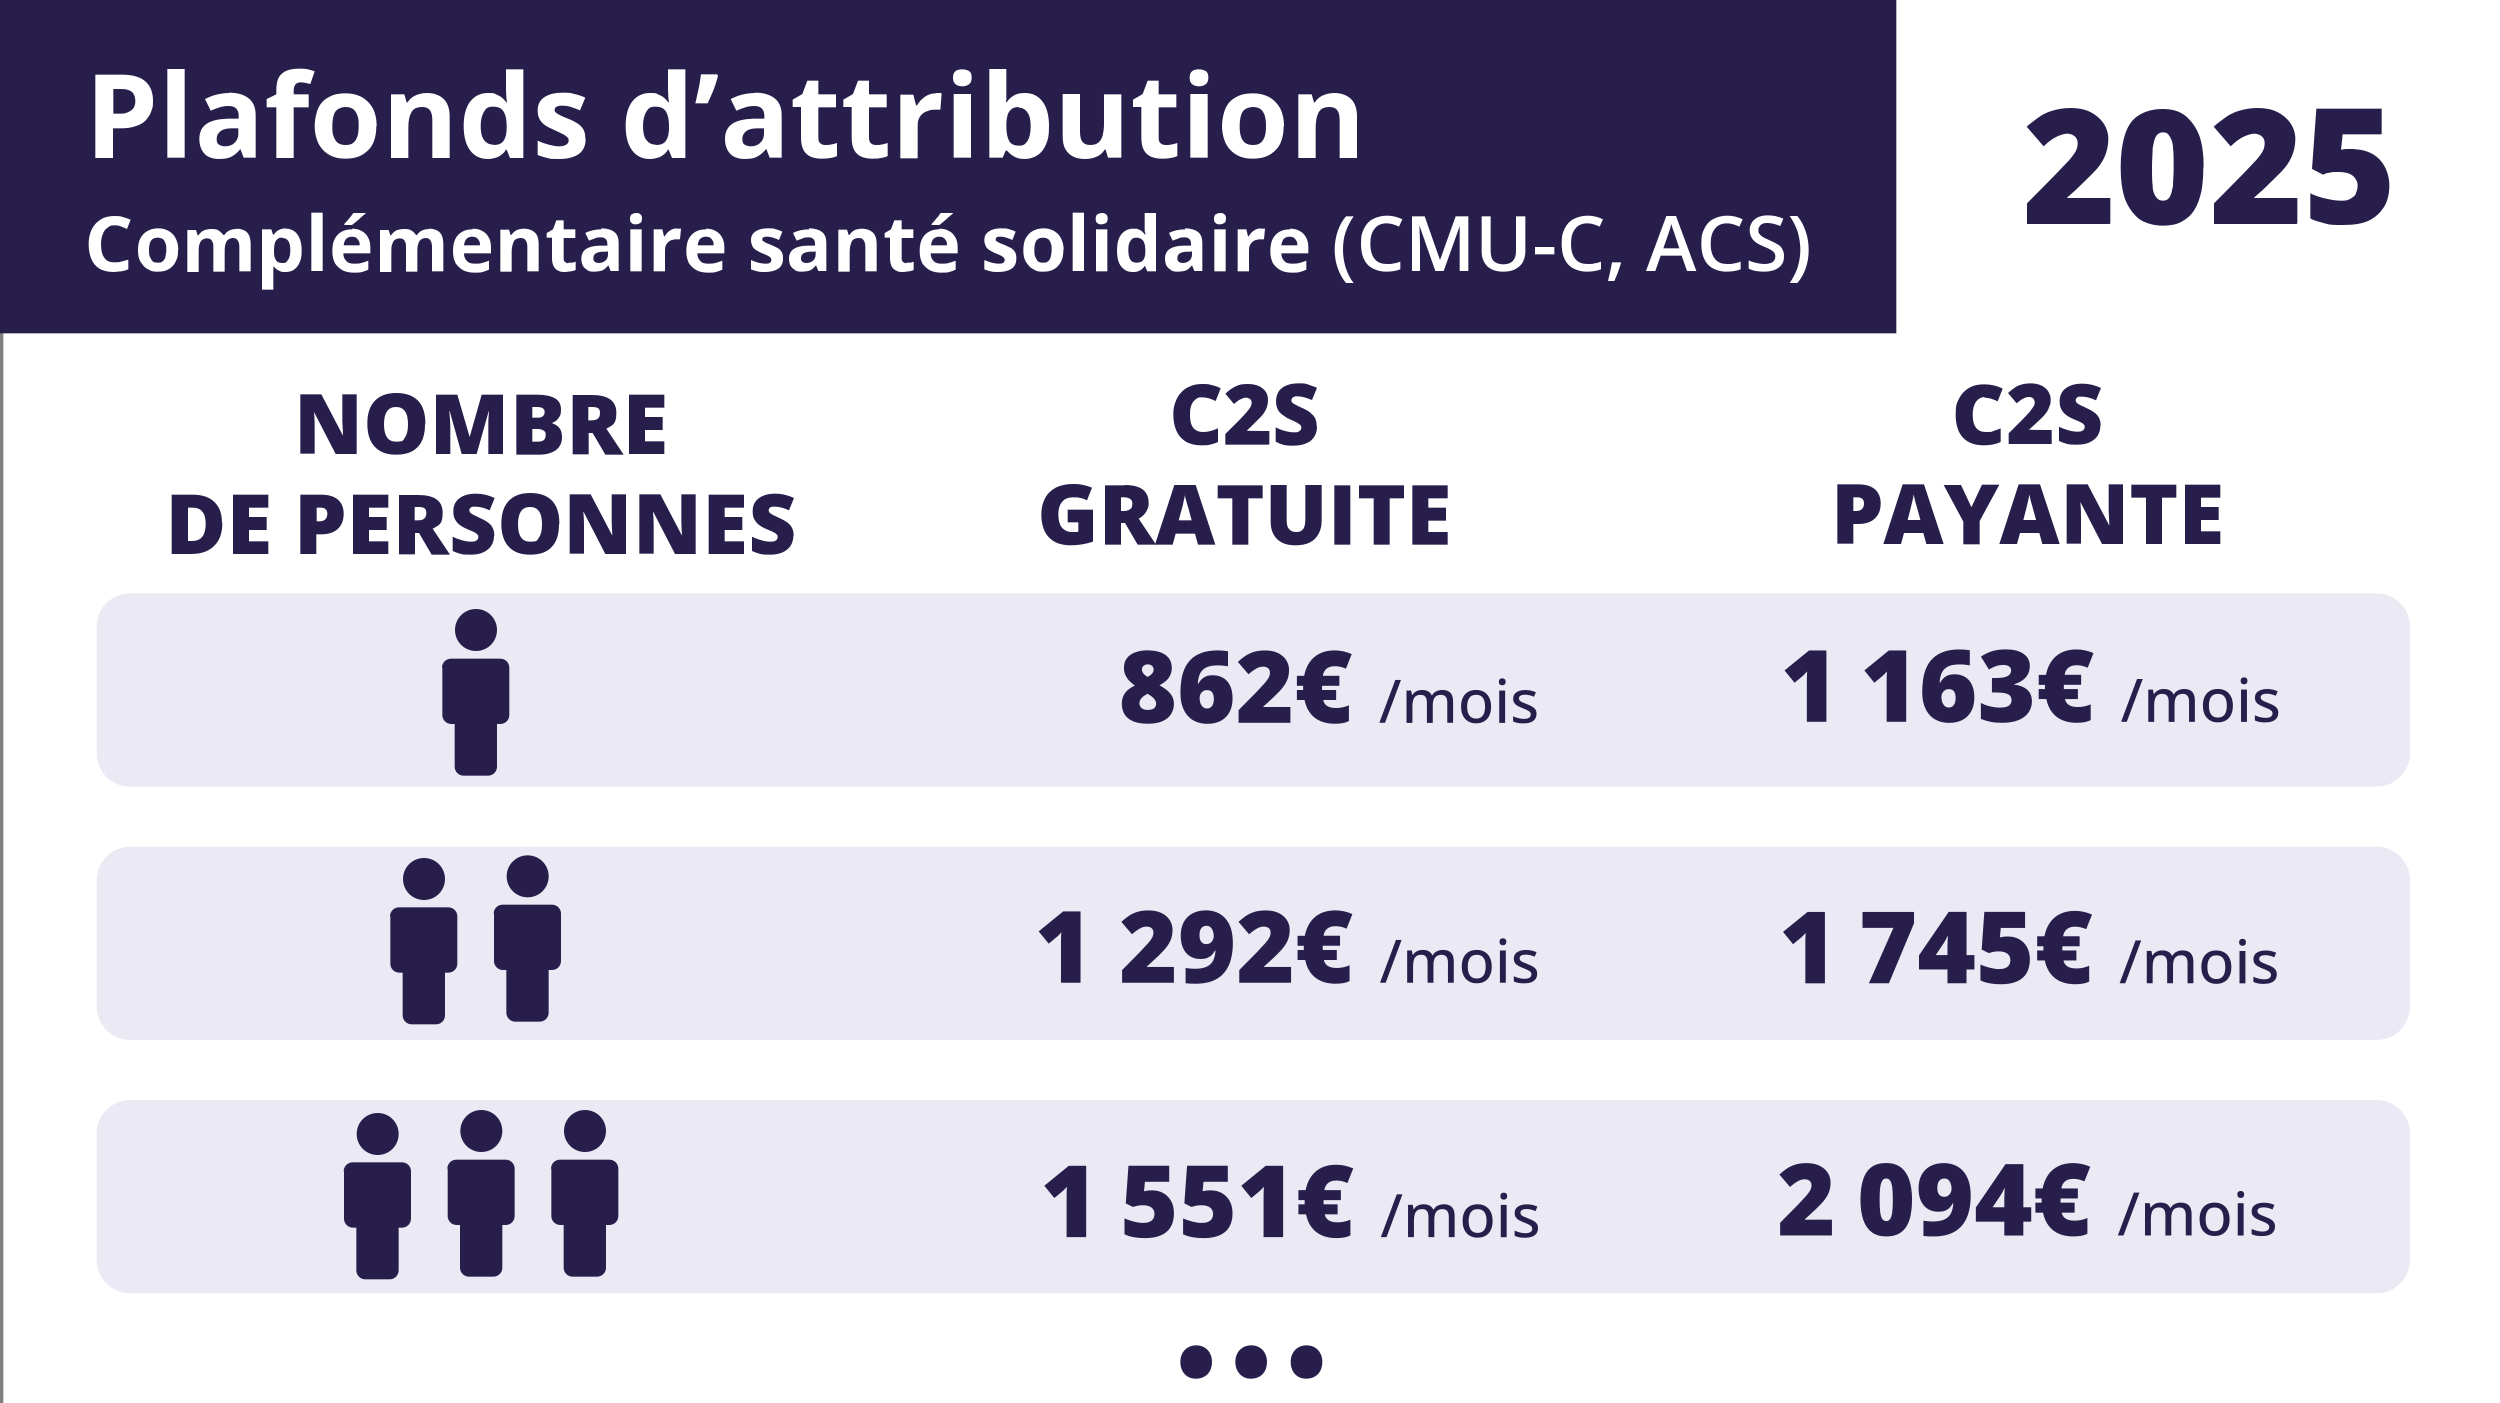<?xml version="1.0" encoding="UTF-8"?>
<svg id="Calque_1" data-name="Calque 1" xmlns="http://www.w3.org/2000/svg" viewBox="0 0 750 421">
  <rect x="0" y="0" width="750" height="421" fill="#808080" stroke="none"/>
  <g id="Calque_6" data-name="Calque 6">
    <rect x="1" width="749" height="421" style="fill: #fff;"/>
  </g>
  <g id="Calque_2" data-name="Calque 2">
    <rect width="750" height="100" style="fill: #281e4c;"/>
  </g>
  <g id="Calque_4" data-name="Calque 4">
    <path d="M713,312H39c-5.5,0-10-4.5-10-10v-38c0-5.5,4.5-10,10-10h674c5.5,0,10,4.5,10,10v38c0,5.5-4.5,10-10,10Z" style="fill: #ebeaf4;"/>
    <path d="M713,236H39c-5.5,0-10-4.5-10-10v-38c0-5.5,4.5-10,10-10h674c5.5,0,10,4.5,10,10v38c0,5.5-4.5,10-10,10Z" style="fill: #ebeaf4;"/>
    <g>
      <path d="M107,136.2h-6.3l-6.5-12.6h0c.2,2,.2,3.5.2,4.5v8h-4.3v-17.8h6.3l6.5,12.4h0c0-1.8-.2-3.2-.2-4.3v-8.1h4.3v17.8h0v.1Z" style="fill: #281e4c;"/>
      <path d="M127.5,127.3c0,3-.7,5.3-2.2,6.8-1.5,1.6-3.6,2.3-6.5,2.3s-4.9-.8-6.4-2.4c-1.5-1.6-2.2-3.9-2.2-6.9s.7-5.2,2.2-6.8c1.5-1.6,3.6-2.4,6.5-2.4s5,.8,6.5,2.3c1.5,1.6,2.2,3.8,2.2,6.8v.3h-.1ZM115.2,127.3c0,3.5,1.2,5.2,3.6,5.2s2.1-.4,2.7-1.3c.6-.8.9-2.1.9-3.9s-.3-3.1-.9-3.9c-.6-.9-1.5-1.3-2.7-1.3-2.4,0-3.6,1.7-3.6,5.2h0Z" style="fill: #281e4c;"/>
      <path d="M138.5,136.2l-3.6-12.9h-.1c.2,2.2.3,3.9.3,5.1v7.8h-4.3v-17.8h6.4l3.7,12.7h0l3.6-12.7h6.4v17.8h-4.4v-9.2c0-.5,0-1.7.2-3.6h-.1l-3.6,12.8h-4.6.1Z" style="fill: #281e4c;"/>
      <path d="M154.9,118.4h6.2c2.4,0,4.2.4,5.4,1.1s1.8,1.8,1.8,3.4-.3,1.9-.8,2.6-1.2,1.2-2,1.4h0c1.1.4,1.9.9,2.4,1.6s.7,1.6.7,2.7c0,1.6-.6,2.9-1.8,3.8-1.2.9-2.9,1.4-5,1.4h-6.9v-18h0ZM159.7,125.3h1.5c.7,0,1.2,0,1.6-.4.4-.3.6-.7.6-1.3,0-1-.8-1.5-2.3-1.5h-1.4v3.2h0ZM159.7,128.8v3.7h1.7c1.5,0,2.3-.6,2.3-1.9s-.2-1-.6-1.4c-.4-.3-1-.5-1.8-.5h-1.6v.1Z" style="fill: #281e4c;"/>
      <path d="M176.6,129.8v6.5h-4.8v-17.8h5.8c4.9,0,7.3,1.8,7.3,5.3s-1,3.7-3,4.8l5.2,7.8h-5.5l-3.8-6.5h-1.2v-.1ZM176.6,126.1h.9c1.7,0,2.5-.7,2.5-2.2s-.8-1.8-2.5-1.8h-1v4.1h.1v-.1Z" style="fill: #281e4c;"/>
      <path d="M199.3,136.2h-10.6v-17.8h10.6v3.9h-5.8v2.8h5.3v3.9h-5.3v3.4h5.8v3.9h0v-.1Z" style="fill: #281e4c;"/>
      <path d="M66.7,156.9c0,3-.8,5.3-2.5,6.9-1.6,1.6-3.9,2.4-6.9,2.4h-5.8v-17.8h6.2c2.9,0,5.1.7,6.6,2.2,1.6,1.5,2.3,3.6,2.3,6.3h.1ZM61.7,157.1c0-1.6-.3-2.8-1-3.6-.6-.8-1.6-1.2-2.9-1.2h-1.4v10h1.1c1.5,0,2.5-.4,3.2-1.3.7-.9,1-2.2,1-3.9Z" style="fill: #281e4c;"/>
      <path d="M80.5,166.2h-10.6v-17.8h10.6v3.9h-5.8v2.8h5.3v3.9h-5.3v3.4h5.8v3.9h0v-.1Z" style="fill: #281e4c;"/>
      <path d="M103.1,154.1c0,2-.6,3.5-1.8,4.6-1.2,1.1-2.8,1.6-5,1.6h-1.4v5.9h-4.8v-17.8h6.2c2.3,0,3.9.5,5.1,1.5,1.1,1,1.7,2.4,1.7,4.2h0ZM95,156.4h.9c.7,0,1.3-.2,1.7-.6.4-.4.6-1,.6-1.7,0-1.2-.7-1.8-2-1.8h-1.2v4.1Z" style="fill: #281e4c;"/>
      <path d="M116.5,166.2h-10.6v-17.8h10.6v3.9h-5.8v2.8h5.3v3.9h-5.3v3.4h5.8v3.9h0v-.1Z" style="fill: #281e4c;"/>
      <path d="M124.5,159.8v6.5h-4.8v-17.8h5.8c4.9,0,7.3,1.8,7.3,5.3s-1,3.7-3,4.8l5.2,7.8h-5.5l-3.8-6.5h-1.2v-.1ZM124.5,156.1h.9c1.7,0,2.5-.7,2.5-2.2s-.8-1.8-2.5-1.8h-1v4.1h0l.1-.1Z" style="fill: #281e4c;"/>
      <path d="M148.2,160.8c0,1.1-.3,2.1-.8,2.9-.6.9-1.4,1.5-2.4,2-1.1.5-2.3.7-3.7.7s-2.2,0-3-.2-1.6-.5-2.5-.9v-4.3c.9.5,1.9.8,2.9,1.1s1.9.4,2.7.4,1.2-.1,1.6-.4c.3-.2.5-.6.5-1s0-.5-.2-.6c-.1-.2-.3-.4-.6-.6-.3-.2-1.1-.6-2.4-1.1-1.2-.5-2-1-2.6-1.5s-1-1.1-1.3-1.7c-.3-.6-.4-1.4-.4-2.3,0-1.6.6-2.9,1.8-3.8,1.2-.9,2.8-1.4,4.9-1.4s3.7.4,5.7,1.3l-1.5,3.7c-1.7-.8-3.1-1.1-4.3-1.1s-1.1.1-1.4.3c-.3.2-.4.5-.4.8s.2.7.5.9c.4.3,1.3.8,2.9,1.5,1.5.7,2.6,1.4,3.2,2.2.6.8.9,1.8.9,3h0l-.1.1Z" style="fill: #281e4c;"/>
      <path d="M167.7,157.3c0,3-.7,5.3-2.2,6.8-1.5,1.6-3.6,2.3-6.5,2.3s-4.9-.8-6.4-2.4c-1.5-1.6-2.2-3.9-2.2-6.9s.7-5.2,2.2-6.8,3.6-2.4,6.5-2.4,5,.8,6.5,2.3c1.5,1.6,2.2,3.8,2.2,6.8v.3h-.1ZM155.4,157.3c0,3.5,1.2,5.2,3.6,5.2s2.1-.4,2.7-1.3c.6-.8.9-2.1.9-3.9s-.3-3.1-.9-3.9c-.6-.9-1.5-1.3-2.7-1.3-2.4,0-3.6,1.7-3.6,5.2Z" style="fill: #281e4c;"/>
      <path d="M187.9,166.2h-6.3l-6.5-12.6h-.1c.2,2,.2,3.5.2,4.5v8h-4.3v-17.8h6.3l6.5,12.4h0c-.1-1.8-.2-3.2-.2-4.3v-8.1h4.3v17.8h.1v.1Z" style="fill: #281e4c;"/>
      <path d="M208.8,166.2h-6.3l-6.5-12.6h-.1c.2,2,.2,3.5.2,4.5v8h-4.3v-17.8h6.3l6.5,12.4h0c-.1-1.8-.2-3.2-.2-4.3v-8.1h4.3v17.8h.1v.1Z" style="fill: #281e4c;"/>
      <path d="M223.2,166.2h-10.6v-17.8h10.6v3.9h-5.8v2.8h5.3v3.9h-5.3v3.4h5.8v3.9h0v-.1Z" style="fill: #281e4c;"/>
      <path d="M238,160.8c0,1.1-.3,2.1-.8,2.9-.6.9-1.4,1.5-2.4,2-1.1.5-2.3.7-3.7.7s-2.2,0-3-.2-1.6-.5-2.5-.9v-4.3c.9.5,1.9.8,2.9,1.1s1.9.4,2.7.4,1.2-.1,1.6-.4c.3-.2.5-.6.5-1s0-.5-.2-.6c-.1-.2-.3-.4-.6-.6-.3-.2-1.1-.6-2.4-1.1-1.2-.5-2-1-2.6-1.5s-1-1.1-1.3-1.7c-.3-.6-.4-1.4-.4-2.3,0-1.6.6-2.9,1.8-3.8,1.2-.9,2.8-1.4,4.9-1.4s3.7.4,5.7,1.3l-1.5,3.7c-1.7-.8-3.1-1.1-4.3-1.1s-1.1.1-1.4.3c-.3.2-.4.5-.4.8s.2.7.5.9c.4.3,1.3.8,2.9,1.5,1.5.7,2.6,1.4,3.2,2.2.6.8.9,1.8.9,3h0l-.1.1Z" style="fill: #281e4c;"/>
    </g>
    <g>
      <path d="M360.5,119.2c-.6,0-1.1,0-1.5.4-.4.2-.8.6-1.1,1-.3.5-.6,1-.7,1.7-.2.7-.2,1.4-.2,2.2s.1,2.1.4,2.8c.3.8.7,1.3,1.3,1.7.6.4,1.3.6,2.2.6s1.6-.1,2.3-.3c.7-.2,1.5-.5,2.2-.8v4.1c-.8.4-1.6.6-2.4.8s-1.7.2-2.6.2c-1.9,0-3.5-.4-4.8-1.2-1.2-.8-2.1-1.8-2.7-3.2-.6-1.4-.9-3-.9-4.8s.2-2.6.6-3.7.9-2.1,1.7-2.9c.7-.8,1.6-1.5,2.7-1.9,1.1-.5,2.3-.7,3.7-.7s1.8,0,2.7.3c1,.2,1.9.5,2.8,1l-1.5,3.8c-.7-.3-1.3-.6-2-.8-.7-.2-1.4-.3-2.1-.3h-.1Z" style="fill: #281e4c;"/>
      <path d="M380.6,133.4h-13v-3.2l4.4-4.4c.9-.9,1.6-1.7,2.1-2.3.5-.6.9-1.1,1.1-1.5s.3-.8.3-1.2-.2-.9-.5-1.1-.7-.4-1.2-.4-1.1.2-1.7.5-1.2.8-1.9,1.4l-2.6-3.1c.5-.5,1.1-.9,1.7-1.4.6-.4,1.3-.8,2.1-1.1.8-.3,1.8-.4,3-.4s2.3.2,3.2.6c.9.4,1.6,1,2.1,1.7s.7,1.6.7,2.5-.2,2-.6,2.8-.9,1.6-1.7,2.4c-.8.8-1.7,1.7-2.8,2.8l-1.3,1.2h0c0,.1,6.8.1,6.8.1v4h-.2v.1Z" style="fill: #281e4c;"/>
      <path d="M395.1,128c0,1-.2,1.9-.7,2.8-.5.9-1.2,1.6-2.3,2.1s-2.4.8-4,.8-1.5,0-2.1-.1c-.6,0-1.2-.2-1.7-.4s-1.1-.4-1.6-.7v-4.3c1,.5,1.9.9,2.9,1.1,1,.3,1.9.4,2.7.4s.9,0,1.2-.2c.3-.1.5-.3.7-.5.1-.2.2-.4.2-.7s-.1-.6-.3-.8c-.2-.2-.6-.4-1-.7s-1.1-.5-1.9-.9c-.7-.3-1.3-.6-1.8-1-.5-.3-1-.7-1.4-1.1s-.7-.9-.9-1.5c-.2-.6-.3-1.2-.3-2s.3-2.1.8-2.9c.6-.8,1.4-1.4,2.4-1.8s2.2-.6,3.5-.6,2.2,0,3.1.4,1.8.6,2.5.9l-1.5,3.7c-.8-.3-1.5-.6-2.3-.8-.7-.2-1.4-.3-2.1-.3s-.8,0-1,.2c-.3,0-.5.2-.6.4-.1.2-.2.4-.2.6s.1.5.3.7c.2.2.6.5,1.1.7.5.3,1.2.6,2.1,1s1.6.8,2.2,1.3,1.1,1,1.4,1.6.5,1.4.5,2.3v.3h.1Z" style="fill: #281e4c;"/>
      <path d="M320.2,152.9h7.7v9.6c-.9.3-2,.6-3.2.8s-2.4.3-3.7.3-3.2-.3-4.5-1-2.3-1.7-3-3c-.7-1.4-1.1-3.1-1.1-5.2s.4-3.5,1.1-4.9,1.8-2.4,3.2-3.2c1.4-.7,3.1-1.1,5.1-1.1s2.2.1,3.2.3,1.9.5,2.6.8l-1.5,3.8c-.6-.3-1.3-.6-2-.7-.7-.2-1.4-.2-2.2-.2s-1.9.2-2.6.7c-.6.5-1.1,1.1-1.4,1.9-.3.8-.4,1.7-.4,2.7s.2,2,.5,2.8.8,1.3,1.4,1.7,1.3.6,2.2.6h1c.4,0,.7,0,.9-.1v-2.8h-3.2v-3.7h-.1v-.1Z" style="fill: #281e4c;"/>
      <path d="M337.4,145.5c1.6,0,3,.2,4,.6,1.1.4,1.9,1,2.4,1.8s.8,1.8.8,2.9-.1,1.4-.4,2c-.2.6-.6,1.1-1,1.6-.5.5-1,.9-1.6,1.2l5.2,7.8h-5.5l-3.8-6.5h-1.2v6.5h-4.8v-17.8h5.9v-.1ZM337.3,149.2h-1v4.1h.9c.7,0,1.3-.2,1.8-.5s.7-.9.7-1.7-.2-1-.6-1.4c-.4-.3-1-.5-1.9-.5h.1Z" style="fill: #281e4c;"/>
      <path d="M359.4,163.4l-.9-3.3h-5.8l-.9,3.3h-5.3l5.8-17.9h6.4l5.9,17.9h-5.3.1ZM357.5,156.1l-.8-2.9c0-.3-.2-.8-.4-1.4-.2-.6-.3-1.2-.5-1.8s-.3-1.1-.3-1.6c0,.4-.2.9-.3,1.5-.1.6-.3,1.2-.4,1.8s-.3,1.1-.4,1.5l-.8,2.9h3.9,0Z" style="fill: #281e4c;"/>
      <path d="M374.5,163.4h-4.8v-13.9h-4.4v-3.9h13.5v3.9h-4.3v13.9h0Z" style="fill: #281e4c;"/>
      <path d="M396.5,145.5v10.7c0,1.5-.3,2.8-.9,3.9-.6,1.1-1.4,2-2.6,2.6-1.1.6-2.6.9-4.3.9-2.5,0-4.3-.6-5.6-1.9-1.3-1.3-1.9-3-1.9-5.3v-10.9h4.8v10.5c0,1.3.2,2.2.7,2.7.5.6,1.2.9,2.1.9s1.2-.1,1.6-.4c.4-.2.7-.6.9-1.2s.3-1.2.3-2.1v-10.4h4.9Z" style="fill: #281e4c;"/>
      <path d="M400.3,163.4v-17.8h4.8v17.8h-4.8Z" style="fill: #281e4c;"/>
      <path d="M416.9,163.4h-4.8v-13.9h-4.4v-3.9h13.5v3.9h-4.3v13.9h0Z" style="fill: #281e4c;"/>
      <path d="M434.3,163.4h-10.6v-17.8h10.6v3.9h-5.8v2.8h5.3v3.9h-5.3v3.4h5.8v3.9h0v-.1Z" style="fill: #281e4c;"/>
    </g>
    <g>
      <path d="M595.5,119.1c-1.1,0-2,.5-2.7,1.4-.6.9-1,2.2-1,3.9,0,3.4,1.3,5.2,3.9,5.2s1.6-.1,2.3-.3,1.5-.5,2.2-.8v4.1c-1.5.7-3.2,1-5.1,1-2.7,0-4.8-.8-6.2-2.3s-2.2-3.8-2.2-6.8.3-3.5,1-4.9,1.7-2.5,3-3.2c1.3-.8,2.8-1.1,4.6-1.1s3.8.4,5.5,1.3l-1.5,3.8c-.7-.3-1.3-.6-2-.8-.7-.2-1.4-.3-2.1-.3,0,0,.3-.2.3-.2Z" style="fill: #281e4c;"/>
      <path d="M615.6,133.2h-13v-3.2l4.4-4.4c1.2-1.3,2.1-2.2,2.4-2.7.4-.5.6-.9.8-1.2.2-.3.2-.7.2-1.1s-.2-.8-.5-1.1-.7-.4-1.3-.4-1.1.2-1.7.5c-.6.3-1.2.8-1.9,1.4l-2.6-3.1c.9-.8,1.7-1.4,2.3-1.8s1.3-.6,2-.8c.7-.2,1.6-.3,2.5-.3s2.2.2,3.1.6c.9.4,1.6,1,2.1,1.7.5.8.8,1.6.8,2.5s0,1.3-.3,1.9c-.2.6-.4,1.2-.8,1.8-.4.6-.9,1.2-1.5,1.8-.6.6-1.9,1.8-3.9,3.6h0c0,.1,6.8.1,6.8.1v4.2h.1Z" style="fill: #281e4c;"/>
      <path d="M630.1,127.8c0,1.1-.3,2.1-.8,2.9-.6.9-1.4,1.5-2.4,2-1.1.5-2.3.7-3.7.7s-2.2,0-3-.2-1.6-.5-2.5-.9v-4.3c.9.5,1.9.8,2.9,1.1s1.9.4,2.7.4,1.2-.1,1.6-.4c.3-.2.5-.6.5-1s0-.5-.2-.6c0-.2-.3-.4-.6-.6s-1.1-.6-2.4-1.1c-1.2-.5-2-1-2.6-1.5s-1-1.1-1.3-1.7-.4-1.4-.4-2.3c0-1.6.6-2.9,1.8-3.8s2.8-1.4,4.9-1.4,3.7.4,5.7,1.3l-1.5,3.7c-1.7-.8-3.1-1.1-4.3-1.1s-1.1,0-1.4.3c-.3.2-.4.5-.4.8s.2.7.5.9c.4.3,1.3.8,2.9,1.5,1.5.7,2.6,1.4,3.2,2.2.6.8.9,1.8.9,3h-.1v.1Z" style="fill: #281e4c;"/>
      <path d="M564.2,151c0,2-.6,3.5-1.8,4.6s-2.8,1.6-5,1.6h-1.4v5.9h-4.8v-17.8h6.2c2.3,0,3.9.5,5.1,1.5,1.1,1,1.7,2.4,1.7,4.2ZM556,153.3h.9c.7,0,1.3-.2,1.7-.6.4-.4.6-1,.6-1.7,0-1.2-.7-1.8-2-1.8h-1.2v4.1Z" style="fill: #281e4c;"/>
      <path d="M577.9,163.2l-.9-3.3h-5.8l-.9,3.3h-5.3l5.8-17.9h6.4l5.9,17.9h-5.3.1ZM576.1,155.9l-.8-2.9c-.2-.7-.4-1.5-.7-2.5s-.4-1.8-.5-2.2c0,.4-.2,1.1-.4,2.1s-.7,2.8-1.4,5.6h3.8v-.1Z" style="fill: #281e4c;"/>
      <path d="M591.5,152l3.1-6.6h5.2l-5.9,10.9v7h-4.9v-6.8l-5.9-11h5.2l3.1,6.6h.1v-.1Z" style="fill: #281e4c;"/>
      <path d="M612.7,163.2l-.9-3.3h-5.8l-.9,3.3h-5.3l5.8-17.9h6.4l5.9,17.9h-5.3.1ZM610.8,155.9l-.8-2.9c-.2-.7-.4-1.5-.7-2.5s-.4-1.8-.5-2.2c0,.4-.2,1.1-.4,2.1s-.7,2.8-1.4,5.6h3.8v-.1Z" style="fill: #281e4c;"/>
      <path d="M636.9,163.2h-6.3l-6.5-12.6h0c.2,2,.2,3.5.2,4.5v8h-4.3v-17.8h6.3l6.5,12.4h0c0-1.8-.2-3.2-.2-4.3v-8.1h4.3v17.8h0v.1Z" style="fill: #281e4c;"/>
      <path d="M648.6,163.2h-4.8v-13.9h-4.4v-3.9h13.5v3.9h-4.3v13.9Z" style="fill: #281e4c;"/>
      <path d="M666.1,163.2h-10.6v-17.8h10.6v3.9h-5.8v2.8h5.3v3.9h-5.3v3.4h5.8v3.9h0v-.1Z" style="fill: #281e4c;"/>
    </g>
    <path d="M713,388H39c-5.5,0-10-4.5-10-10v-38c0-5.5,4.5-10,10-10h674c5.5,0,10,4.5,10,10v38c0,5.5-4.5,10-10,10Z" style="fill: #ebeaf4;"/>
  </g>
  <g id="Calque_5" data-name="Calque 5">
    <g>
      <path d="M354.1,408.6c0-3,2-5,4.8-5s4.7,2.1,4.7,5-1.8,5-4.8,5c-2.8.1-4.7-2.1-4.7-5Z" style="fill: #281e4c;"/>
      <path d="M370.6,408.6c0-3,2-5,4.8-5s4.7,2.1,4.7,5-1.8,5-4.8,5c-2.7.1-4.7-2.1-4.7-5Z" style="fill: #281e4c;"/>
      <path d="M387.2,408.6c0-3,2-5,4.8-5s4.7,2.1,4.7,5-1.8,5-4.8,5c-2.8.1-4.7-2.1-4.7-5Z" style="fill: #281e4c;"/>
    </g>
  </g>
  <rect x="568.9" width="181.1" height="104" style="fill: #fff;"/>
  <g>
    <path d="M632.9,67.2h-24.8v-6.2l8.4-8.5c1.7-1.7,3.1-3.3,4.1-4.3,1-1.1,1.7-2.1,2.1-2.8s.6-1.6.6-2.5-.4-1.7-1-2.1c-.6-.5-1.5-.7-2.2-.7s-2.1.4-3.3,1-2.5,1.6-3.7,2.8l-5.1-5.9c1.1-1,2.1-1.7,3.3-2.6,1.2-.9,2.5-1.6,4.1-2.1s3.5-.9,5.8-.9,4.3.4,5.9,1.2,3,2,3.9,3.3,1.5,3,1.5,4.8-.4,3.7-1.1,5.3-1.7,3.1-3.3,4.7-3.3,3.3-5.4,5.3l-2.5,2.2v.2h12.9v7.7h-.2v.2h0v-.1Z" style="fill: #281e4c;"/>
    <path d="M661,50.1c0,2.8-.2,5.2-.6,7.4-.5,2.1-1.1,3.9-2.1,5.5s-2.2,2.6-3.8,3.5-3.5,1.2-5.8,1.2-5.2-.7-7.1-2.1c-1.7-1.5-3.1-3.3-4.1-5.9-.9-2.6-1.3-5.8-1.3-9.5s.4-6.8,1.2-9.5,2.1-4.7,3.9-5.9,4.2-2.1,7.4-2.1,5.2.7,7,2.1c1.7,1.5,3.1,3.3,4.1,5.9.9,2.6,1.3,5.8,1.3,9.5h-.2l.1-.1ZM645.6,50.1c0,2.2,0,4.1.2,5.7,0,1.6.5,2.6,1,3.3s1.1,1.1,2.1,1.1,1.6-.4,2-1.1c.5-.7.7-2,1-3.3,0-1.6.2-3.3.2-5.7s0-4.2-.2-5.7c0-1.6-.5-2.6-1-3.5s-1.1-1.2-2-1.2-1.6.4-2.1,1.2-.7,2-1,3.5c0,1.6-.2,3.3-.2,5.7Z" style="fill: #281e4c;"/>
    <path d="M689,67.2h-24.8v-6.2l8.4-8.5c1.7-1.7,3.1-3.3,4.1-4.3,1-1.1,1.7-2.1,2.1-2.8s.6-1.6.6-2.5-.4-1.7-1-2.1c-.6-.5-1.5-.7-2.2-.7s-2.1.4-3.3,1-2.5,1.6-3.7,2.8l-5.1-5.9c1.1-1,2.1-1.7,3.3-2.6,1.2-.9,2.5-1.6,4.1-2.1s3.5-.9,5.8-.9,4.3.4,5.9,1.2,3,2,3.9,3.3,1.5,3,1.5,4.8-.4,3.7-1.1,5.3-1.7,3.1-3.3,4.7-3.3,3.3-5.4,5.3l-2.5,2.2v.2h12.9v7.7h-.2v.2h0v-.1Z" style="fill: #281e4c;"/>
    <path d="M706.4,44.8c2,0,3.6.5,5.2,1.3,1.6.9,2.8,2.1,3.7,3.7s1.5,3.6,1.5,5.9-.5,4.7-1.6,6.4-2.5,3.1-4.6,4.1-4.7,1.3-7.8,1.3-3.8,0-5.4-.5-3.1-.7-4.3-1.5v-7.5c1.2.6,2.6,1.1,4.3,1.5s3.3.7,4.7.7,2.1,0,2.9-.5,1.5-.9,1.7-1.5.6-1.5.6-2.5-.5-2.2-1.5-3-2.5-1.1-4.3-1.1-1.7,0-2.5.2c-.9,0-1.6.4-2.1.6l-3.3-1.7,1.3-18.1h19.6v7.7h-11.7l-.5,4.6c.5,0,1-.2,1.6-.2h2.5v-.2h0v.2h0v.1Z" style="fill: #281e4c;"/>
  </g>
  <g>
    <path d="M36.6,22.4c3.2,0,5.6.7,7.1,2.1s2.2,3.3,2.2,5.7-.2,2.1-.5,3.1-.9,1.9-1.6,2.7c-.7.8-1.7,1.4-3,1.8-1.2.5-2.8.7-4.6.7h-2.3v8.9h-5.3v-25s8,0,8,0ZM36.4,26.7h-2.4v7.4h1.7c1,0,1.9,0,2.6-.4.7-.3,1.3-.7,1.7-1.2.4-.6.6-1.3.6-2.2s-.3-2.1-1-2.7-1.7-.9-3.2-.9Z" style="fill: #fff;"/>
    <path d="M55.4,47.3h-5.2v-26.6h5.2v26.6Z" style="fill: #fff;"/>
    <path d="M68.7,27.8c2.6,0,4.5.6,5.9,1.7s2.1,2.8,2.1,5.1v12.7h-3.6l-1-2.6h0c-.5.7-1.1,1.2-1.7,1.7-.6.4-1.2.8-2,1-.7.2-1.6.3-2.7.3s-2.1-.2-3-.6c-.9-.4-1.6-1.1-2.1-2s-.8-2-.8-3.4c0-2,.7-3.5,2.1-4.5,1.4-1,3.6-1.5,6.4-1.6h3.3v-.9c0-1-.3-1.7-.8-2.2s-1.3-.7-2.2-.7-1.8.1-2.7.4c-.9.3-1.8.6-2.7,1l-1.7-3.5c1-.5,2.2-1,3.4-1.3,1.2-.3,2.6-.5,3.9-.5h-.1v-.1ZM71.5,38.5h-2c-1.7,0-2.9.4-3.5,1-.7.6-1,1.3-1,2.2s.2,1.4.7,1.7,1.1.5,1.8.5c1.1,0,2.1-.3,2.8-1,.8-.7,1.2-1.6,1.2-2.8v-1.6Z" style="fill: #fff;"/>
    <path d="M92.6,32.2h-4.5v15.2h-5.2v-15.2h-2.9v-2.5l2.9-1.4v-1.4c0-1.6.3-2.9.8-3.8.6-.9,1.3-1.5,2.3-1.9s2.2-.6,3.6-.6,1.9,0,2.8.2c.8.2,1.5.4,2,.6l-1.3,3.8c-.4-.1-.8-.2-1.3-.3-.5-.1-1-.2-1.6-.2s-1.3.2-1.6.7c-.3.4-.5,1-.5,1.7v1.2h4.5s0,3.9,0,3.9Z" style="fill: #fff;"/>
    <path d="M112.9,37.8c0,1.6-.2,3-.6,4.2s-1,2.3-1.9,3.1c-.8.8-1.8,1.5-2.9,1.9s-2.4.6-3.9.6-2.6-.2-3.7-.6c-1.1-.4-2.1-1.1-2.9-1.9-.8-.8-1.5-1.9-1.9-3.1s-.7-2.6-.7-4.2.4-3.9,1.1-5.4,1.8-2.6,3.2-3.3c1.4-.8,3-1.1,5-1.1s3.4.4,4.8,1.1c1.4.8,2.5,1.9,3.3,3.3.8,1.5,1.2,3.3,1.2,5.4h-.1ZM99.7,37.8c0,1.3,0,2.3.4,3.2s.7,1.5,1.3,1.9c.6.4,1.3.6,2.3.6s1.7-.2,2.2-.6c.6-.4,1-1.1,1.3-1.9.3-.9.4-1.9.4-3.2s0-2.3-.4-3.2c-.3-.8-.7-1.5-1.3-1.9-.6-.4-1.3-.6-2.3-.6s-2.4.5-3,1.4-.9,2.4-.9,4.3Z" style="fill: #fff;"/>
    <path d="M128.1,27.9c2,0,3.7.6,4.9,1.7s1.9,2.9,1.9,5.3v12.5h-5.2v-11.2c0-1.4-.2-2.4-.7-3.1-.5-.7-1.3-1-2.3-1-1.6,0-2.7.5-3.3,1.6-.6,1.1-.9,2.6-.9,4.7v9h-5.2v-19.1h4l.7,2.4h.3c.4-.7.9-1.2,1.5-1.6s1.3-.7,2-.9c.7-.2,1.5-.3,2.3-.3h0Z" style="fill: #fff;"/>
    <path d="M146.3,47.7c-2.1,0-3.9-.8-5.2-2.5s-2-4.1-2-7.4.7-5.7,2-7.4c1.4-1.7,3.1-2.5,5.3-2.5s1.7.1,2.4.4,1.3.6,1.8,1,.9.9,1.3,1.4h.2c0-.4-.2-.9-.2-1.6s-.1-1.4-.1-2.2v-6.1h5.2v26.6h-4l-1-2.5h-.2c-.3.5-.7,1-1.2,1.4s-1.1.8-1.8,1-1.5.4-2.4.4h-.1ZM148.1,43.5c1.4,0,2.4-.4,3-1.3s.9-2.1.9-3.8v-.6c0-1.9-.3-3.3-.9-4.3-.6-1-1.6-1.5-3.2-1.5s-2.1.5-2.7,1.5-1,2.4-1,4.3.3,3.3,1,4.2,1.6,1.4,2.8,1.4h0l.1.1Z" style="fill: #fff;"/>
    <path d="M175.7,41.7c0,1.3-.3,2.4-.9,3.3-.6.9-1.5,1.6-2.7,2-1.2.5-2.7.7-4.5.7s-2.5,0-3.4-.3c-1-.2-1.9-.5-2.9-.9v-4.3c1,.5,2.2.9,3.3,1.2s2.2.5,3.1.5,1.7-.2,2.2-.5c.4-.3.7-.7.7-1.2s0-.6-.3-.9c-.2-.3-.6-.5-1.1-.9-.6-.3-1.5-.7-2.7-1.3-1.2-.5-2.2-1-2.9-1.5-.8-.5-1.3-1.1-1.7-1.8s-.6-1.6-.6-2.7c0-1.8.7-3.1,2.1-4,1.4-.9,3.2-1.3,5.5-1.3s2.3.1,3.4.4c1.1.2,2.2.6,3.3,1.1l-1.6,3.8c-.9-.4-1.8-.7-2.7-1-.8-.3-1.7-.4-2.6-.4s-1.3.1-1.7.3-.6.5-.6.9,0,.6.3.8c.2.2.6.5,1.2.8.6.3,1.4.7,2.5,1.1,1.1.4,2,.9,2.8,1.4s1.4,1.1,1.8,1.8c.4.7.6,1.6.6,2.8h0l.1.1Z" style="fill: #fff;"/>
    <path d="M194.9,47.7c-2.1,0-3.9-.8-5.2-2.5s-2-4.1-2-7.4.7-5.7,2-7.4c1.4-1.7,3.1-2.5,5.3-2.5s1.7.1,2.4.4,1.3.6,1.8,1,.9.9,1.3,1.4h.2c0-.4-.2-.9-.2-1.6s-.1-1.4-.1-2.2v-6.1h5.2v26.6h-4l-1-2.5h-.2c-.3.5-.7,1-1.2,1.4s-1.1.8-1.8,1-1.5.4-2.4.4h-.1ZM196.8,43.5c1.4,0,2.4-.4,3-1.3s.9-2.1.9-3.8v-.6c0-1.9-.3-3.3-.9-4.3-.6-1-1.6-1.5-3.2-1.5s-2.1.5-2.7,1.5-1,2.4-1,4.3.3,3.3,1,4.2,1.6,1.4,2.8,1.4h0l.1.1Z" style="fill: #fff;"/>
    <path d="M215.2,22.4l.2.4c-.2.8-.5,1.7-.8,2.7-.3.9-.7,1.9-1.1,2.8-.4.9-.8,1.8-1.2,2.7h-3.7c.2-.7.3-1.4.5-2.2s.3-1.5.5-2.3.3-1.5.4-2.2c.1-.7.2-1.4.3-2h4.9v.1Z" style="fill: #fff;"/>
    <path d="M226.5,27.8c2.6,0,4.5.6,5.9,1.7s2.1,2.8,2.1,5.1v12.7h-3.6l-1-2.6h-.1c-.5.7-1.1,1.2-1.7,1.7-.6.4-1.2.8-2,1-.7.2-1.6.3-2.7.3s-2.1-.2-3-.6c-.9-.4-1.6-1.1-2.1-2s-.8-2-.8-3.4c0-2,.7-3.5,2.1-4.5,1.4-1,3.6-1.5,6.4-1.6h3.3v-.9c0-1-.3-1.7-.8-2.2s-1.3-.7-2.2-.7-1.8.1-2.7.4c-.9.3-1.8.6-2.7,1l-1.7-3.5c1-.5,2.2-1,3.4-1.3s2.6-.5,3.9-.5h0v-.1ZM229.2,38.5h-2c-1.7,0-2.9.4-3.5,1-.7.6-1,1.3-1,2.2s.2,1.4.7,1.7,1.1.5,1.8.5c1.1,0,2.1-.3,2.8-1,.8-.7,1.2-1.6,1.2-2.8v-1.6Z" style="fill: #fff;"/>
    <path d="M247.8,43.5c.6,0,1.1,0,1.7-.2.5,0,1.1-.3,1.6-.4v3.9c-.6.3-1.2.5-2.1.6-.8.2-1.7.2-2.7.2s-2.2-.2-3.1-.6c-.9-.4-1.6-1-2.1-1.9s-.8-2.2-.8-3.8v-9.2h-2.5v-2.2l2.9-1.7,1.5-4h3.3v4.1h5.3v3.9h-5.3v9.2c0,.7.2,1.3.6,1.6.4.4,1,.5,1.6.5,0,0,.1,0,.1,0Z" style="fill: #fff;"/>
    <path d="M263,43.5c.6,0,1.1,0,1.7-.2.5,0,1.1-.3,1.6-.4v3.9c-.6.3-1.2.5-2.1.6-.8.2-1.7.2-2.7.2s-2.2-.2-3.1-.6c-.9-.4-1.6-1-2.1-1.9s-.8-2.2-.8-3.8v-9.2h-2.5v-2.2l2.9-1.7,1.5-4h3.3v4.1h5.3v3.9h-5.3v9.2c0,.7.2,1.3.6,1.6.4.4,1,.5,1.6.5h.1Z" style="fill: #fff;"/>
    <path d="M280.8,27.9h.9c.3,0,.6,0,.8.1l-.4,4.9h-1.5c-.7,0-1.3,0-2,.3-.6.2-1.2.4-1.7.8-.5.4-.9.9-1.2,1.5-.3.6-.4,1.4-.4,2.3v9.7h-5.2v-19.1h3.9l.8,3.2h.3c.4-.6.8-1.2,1.4-1.8.6-.5,1.2-1,1.9-1.3.7-.3,1.5-.5,2.3-.5h.1v-.1Z" style="fill: #fff;"/>
    <path d="M288.7,20.8c.8,0,1.4.2,2,.5.6.4.8,1,.8,2s-.3,1.6-.8,2c-.6.4-1.2.6-2,.6s-1.5-.2-2-.6-.8-1-.8-2,.3-1.6.8-2c.6-.4,1.2-.5,2-.5ZM291.3,28.2v19.1h-5.2v-19.1s5.2,0,5.2,0Z" style="fill: #fff;"/>
    <path d="M301.9,20.8v8.3c0,.7,0,1.3-.1,1.6h.2c.5-.8,1.2-1.5,2.1-2,.9-.6,2-.8,3.4-.8,2.1,0,3.9.8,5.2,2.5,1.3,1.7,2,4.1,2,7.4s-.3,4-.9,5.5-1.5,2.6-2.6,3.3-2.4,1.1-3.8,1.1-2.5-.3-3.3-.8-1.5-1.1-2-1.7h-.4l-.9,2.1h-4v-26.6h5.2-.1v.1ZM305.7,32.1c-.9,0-1.6.2-2.2.6-.5.4-.9.9-1.2,1.7-.2.8-.4,1.7-.4,2.9v.6c0,1.9.3,3.3.8,4.3s1.5,1.5,3,1.5,1.9-.5,2.6-1.5c.6-1,.9-2.4.9-4.3s-.3-3.3-1-4.2c-.6-.9-1.5-1.4-2.6-1.4v-.2h.1Z" style="fill: #fff;"/>
    <path d="M336.4,28.2v19.1h-4l-.7-2.4h-.3c-.4.6-.9,1.2-1.5,1.6s-1.3.7-2,.9-1.5.3-2.3.3c-1.4,0-2.6-.2-3.6-.7s-1.8-1.2-2.4-2.3c-.6-1-.8-2.4-.8-4v-12.5h5.2v11.2c0,1.4.2,2.4.7,3.1.5.7,1.3,1,2.3,1s1.9-.2,2.5-.7,1-1.2,1.3-2.1c.2-.9.4-2.1.4-3.4v-9h5.2v-.1Z" style="fill: #fff;"/>
    <path d="M349.9,43.5c.6,0,1.1,0,1.7-.2.5,0,1.1-.3,1.6-.4v3.9c-.6.3-1.2.5-2.1.6-.8.2-1.7.2-2.7.2s-2.2-.2-3.1-.6c-.9-.4-1.6-1-2.1-1.9s-.8-2.2-.8-3.8v-9.2h-2.5v-2.2l2.9-1.7,1.5-4h3.3v4.1h5.3v3.9h-5.3v9.2c0,.7.2,1.3.6,1.6.4.4,1,.5,1.6.5,0,0,.1,0,.1,0Z" style="fill: #fff;"/>
    <path d="M359.7,20.8c.8,0,1.4.2,2,.5.6.4.8,1,.8,2s-.3,1.6-.8,2c-.6.4-1.2.6-2,.6s-1.5-.2-2-.6-.8-1-.8-2,.3-1.6.8-2c.6-.4,1.2-.5,2-.5ZM362.3,28.2v19.1h-5.2v-19.1s5.2,0,5.2,0Z" style="fill: #fff;"/>
    <path d="M385.1,37.8c0,1.6-.2,3-.6,4.2s-1,2.3-1.9,3.1c-.8.8-1.8,1.5-2.9,1.9s-2.4.6-3.9.6-2.6-.2-3.7-.6c-1.1-.4-2.1-1.1-2.9-1.9-.8-.8-1.5-1.9-1.9-3.1s-.7-2.6-.7-4.2.4-3.9,1.1-5.4,1.8-2.6,3.2-3.3c1.4-.8,3-1.1,5-1.1s3.4.4,4.8,1.1c1.4.8,2.5,1.9,3.3,3.3.8,1.5,1.2,3.3,1.2,5.4h-.1ZM371.9,37.8c0,1.3.1,2.3.4,3.2s.7,1.5,1.3,1.9c.6.4,1.3.6,2.3.6s1.7-.2,2.2-.6c.6-.4,1-1.1,1.3-1.9.3-.9.4-1.9.4-3.2s-.1-2.3-.4-3.2c-.3-.8-.7-1.5-1.3-1.9-.6-.4-1.3-.6-2.3-.6s-2.4.5-3,1.4-.9,2.4-.9,4.3Z" style="fill: #fff;"/>
    <path d="M400.3,27.9c2,0,3.7.6,4.9,1.7,1.2,1.1,1.9,2.9,1.9,5.3v12.5h-5.2v-11.2c0-1.4-.2-2.4-.7-3.1-.5-.7-1.3-1-2.3-1-1.6,0-2.7.5-3.3,1.6-.6,1.1-.9,2.6-.9,4.7v9h-5.2v-19.1h4l.7,2.4h.3c.4-.7.9-1.2,1.5-1.6s1.3-.7,2-.9c.7-.2,1.5-.3,2.3-.3h0Z" style="fill: #fff;"/>
    <path d="M34.5,67.6c-.7,0-1.3,0-1.8.4s-.9.6-1.3,1.1c-.3.5-.6,1.1-.8,1.8s-.3,1.5-.3,2.3.1,2.2.4,3,.7,1.4,1.3,1.9c.6.4,1.4.6,2.3.6s1.3,0,2-.2,1.4-.4,2.2-.6v2.9c-.7.3-1.4.5-2.1.6-.7,0-1.5.2-2.4.2-1.7,0-3.1-.4-4.2-1-1.1-.7-1.9-1.7-2.4-2.9-.5-1.3-.8-2.7-.8-4.4s.2-2.4.5-3.4.8-1.9,1.5-2.7,1.5-1.3,2.4-1.8c1-.4,2.1-.6,3.3-.6s1.6,0,2.5.3c.8.2,1.6.5,2.4.8l-1.1,2.8c-.6-.3-1.2-.5-1.9-.8s-1.2-.3-1.8-.3h.1Z" style="fill: #fff;"/>
    <path d="M53.4,75c0,1,0,2-.4,2.8-.3.8-.7,1.5-1.2,2-.5.6-1.2,1-1.9,1.3-.8.3-1.6.4-2.5.4s-1.7,0-2.4-.4-1.4-.7-1.9-1.3c-.5-.6-1-1.2-1.3-2s-.4-1.7-.4-2.8.2-2.6.7-3.5,1.2-1.7,2.1-2.2,2-.8,3.3-.8,2.2.3,3.1.8c.9.5,1.6,1.2,2.1,2.2s.8,2.1.8,3.5h-.1ZM44.7,75c0,.8,0,1.5.3,2.1s.5,1,.8,1.3.9.4,1.5.4,1.1,0,1.5-.4.7-.7.8-1.3.3-1.3.3-2.1,0-1.5-.3-2.1c-.2-.6-.5-1-.8-1.2s-.9-.4-1.5-.4c-.9,0-1.6.3-2,.9s-.6,1.6-.6,2.8Z" style="fill: #fff;"/>
    <path d="M70.9,68.6c1.4,0,2.5.4,3.2,1.1s1.1,1.9,1.1,3.5v8.2h-3.4v-7.3c0-.9-.2-1.6-.5-2-.3-.5-.8-.7-1.4-.7s-1.5.3-1.9,1c-.4.6-.6,1.6-.6,2.8v6.3h-3.4v-7.3c0-.6,0-1.1-.2-1.5s-.3-.7-.6-.9c-.3-.2-.6-.3-1.1-.3s-1.1.2-1.5.5-.6.8-.8,1.4-.2,1.4-.2,2.3v5.9h-3.4v-12.6h2.6l.5,1.6h.2c.3-.4.6-.8,1-1.1s.8-.5,1.3-.6.9-.2,1.4-.2c.9,0,1.7,0,2.3.4s1.1.8,1.5,1.4h.3c.4-.6.9-1.1,1.6-1.4s1.4-.4,2.1-.4h0l-.1-.1Z" style="fill: #fff;"/>
    <path d="M85.8,68.6c1.4,0,2.6.6,3.4,1.7s1.3,2.7,1.3,4.8-.2,2.6-.6,3.6-1,1.7-1.7,2.2-1.6.7-2.5.7-1.1,0-1.6-.2c-.4-.2-.8-.4-1.1-.6-.3-.2-.6-.5-.8-.8h-.2v6.9h-3.4v-18.1h2.8l.5,1.6h.2c.2-.3.5-.6.8-.9s.7-.5,1.2-.7,1-.3,1.6-.3h0l.1.1ZM84.7,71.3c-.6,0-1.1,0-1.4.4-.4.2-.6.6-.8,1.1s-.2,1.1-.3,1.9v.4c0,.8,0,1.5.2,2.1s.4,1,.8,1.3.9.4,1.5.4,1,0,1.3-.4.6-.7.8-1.3c.2-.6.3-1.3.3-2.1,0-1.2-.2-2.2-.6-2.8s-1-.9-1.8-.9h0v-.1Z" style="fill: #fff;"/>
    <path d="M96.8,81.3h-3.4v-17.5h3.4v17.5Z" style="fill: #fff;"/>
    <path d="M105.5,68.6c1.2,0,2.2.2,3,.7.8.4,1.5,1.1,1.9,1.9.5.8.7,1.9.7,3.1v1.7h-8.1c0,1,.3,1.7.9,2.3.5.6,1.3.8,2.3.8s1.5,0,2.2-.2,1.4-.4,2.1-.7v2.7c-.6.3-1.3.5-1.9.7s-1.5.2-2.5.2-2.4-.2-3.3-.7-1.7-1.2-2.3-2.1c-.5-1-.8-2.1-.8-3.6s.2-2.7.7-3.7,1.2-1.7,2.1-2.2,1.9-.7,3.1-.7v-.2h-.1ZM105.6,71c-.7,0-1.2.2-1.7.6-.4.4-.7,1.1-.8,2h4.8c0-.5,0-1-.3-1.4s-.4-.7-.8-.9c-.3-.2-.8-.3-1.3-.3h.1ZM109.8,63.7v.2c-.2.2-.5.5-.9.8s-.7.6-1.1,1c-.4.3-.8.7-1.2,1-.4.3-.7.6-1,.8h-2.3v-.3c.2-.3.5-.6.9-1,.3-.4.6-.8,1-1.2.3-.4.6-.8.8-1.1h3.8s0-.2,0-.2Z" style="fill: #fff;"/>
    <path d="M128.7,68.6c1.4,0,2.5.4,3.2,1.1s1.1,1.9,1.1,3.5v8.2h-3.4v-7.3c0-.9-.2-1.6-.5-2-.3-.5-.8-.7-1.4-.7s-1.5.3-1.9,1c-.4.6-.6,1.6-.6,2.8v6.3h-3.4v-7.3c0-.6,0-1.1-.2-1.5s-.3-.7-.6-.9c-.3-.2-.6-.3-1.1-.3s-1.1.2-1.5.5-.6.8-.8,1.4c-.2.6-.2,1.4-.2,2.3v5.9h-3.4v-12.6h2.6l.5,1.6h.2c.3-.4.6-.8,1-1.1s.8-.5,1.3-.6.9-.2,1.4-.2c.9,0,1.7,0,2.3.4.6.3,1.1.8,1.5,1.4h.3c.4-.6.9-1.1,1.6-1.4s1.4-.4,2.1-.4h-.1v-.1Z" style="fill: #fff;"/>
    <path d="M141.7,68.6c1.2,0,2.2.2,3,.7.8.4,1.5,1.1,1.9,1.9.5.8.7,1.9.7,3.1v1.7h-8.1c0,1,.3,1.7.9,2.3.5.6,1.3.8,2.3.8s1.5,0,2.2-.2,1.4-.4,2.1-.7v2.7c-.6.3-1.3.5-1.9.7s-1.5.2-2.5.2-2.4-.2-3.3-.7-1.7-1.2-2.3-2.1c-.5-1-.8-2.1-.8-3.6s.2-2.7.7-3.7,1.2-1.7,2.1-2.2c.9-.5,1.9-.7,3.1-.7v-.2h-.1ZM141.7,71c-.7,0-1.2.2-1.7.6-.4.4-.7,1.1-.8,2h4.8c0-.5,0-1-.3-1.4s-.4-.7-.8-.9c-.3-.2-.8-.3-1.3-.3,0,0,.1,0,.1,0Z" style="fill: #fff;"/>
    <path d="M157.2,68.6c1.3,0,2.4.4,3.2,1.1s1.2,1.9,1.2,3.5v8.2h-3.4v-7.3c0-.9-.2-1.6-.5-2-.3-.5-.8-.7-1.5-.7-1,0-1.8.4-2.1,1.1s-.6,1.7-.6,3.1v5.9h-3.4v-12.6h2.6l.5,1.6h.2c.3-.4.6-.8,1-1.1s.8-.5,1.3-.6,1-.2,1.5-.2Z" style="fill: #fff;"/>
    <path d="M170.5,78.8h1.1c.4,0,.7-.2,1.1-.3v2.5c-.4.2-.8.3-1.4.4-.5,0-1.1.2-1.8.2s-1.4,0-2-.4c-.6-.2-1.1-.7-1.4-1.3-.3-.6-.5-1.4-.5-2.5v-6.1h-1.6v-1.4l1.9-1.1,1-2.7h2.2v2.7h3.5v2.6h-3.5v6.1c0,.5.1.8.4,1.1.3.2.6.4,1.1.4h-.1s0-.2,0-.2Z" style="fill: #fff;"/>
    <path d="M180.4,68.5c1.7,0,3,.4,3.9,1.1s1.3,1.8,1.3,3.3v8.4h-2.4l-.7-1.7h0c-.4.4-.7.8-1.1,1.1-.4.3-.8.5-1.3.6s-1.1.2-1.8.2-1.4,0-2-.4-1-.7-1.4-1.3c-.3-.6-.5-1.3-.5-2.2,0-1.3.5-2.3,1.4-2.9s2.3-1,4.2-1h2.2v-.6c0-.7-.2-1.1-.5-1.4s-.8-.5-1.4-.5-1.2,0-1.8.3-1.2.4-1.8.7l-1.1-2.3c.7-.4,1.4-.6,2.2-.8s1.7-.3,2.6-.3v-.3h0ZM182.2,75.5h-1.3c-1.1,0-1.9.3-2.3.6s-.6.8-.6,1.4.2.9.5,1.1.7.3,1.2.3,1.4-.2,1.9-.7c.5-.4.8-1.1.8-1.9v-1l-.2.2h0Z" style="fill: #fff;"/>
    <path d="M190.8,63.9c.5,0,.9,0,1.3.4.4.2.5.7.5,1.3s-.2,1.1-.5,1.3c-.4.2-.8.4-1.3.4s-1,0-1.3-.4c-.4-.2-.5-.7-.5-1.3s.2-1.1.5-1.3c.4-.2.8-.4,1.3-.4ZM192.5,68.8v12.6h-3.4v-12.6h3.4Z" style="fill: #fff;"/>
    <path d="M203.1,68.6h1.2l-.3,3.2h-1c-.4,0-.9,0-1.3.2-.4,0-.8.3-1.1.5-.3.3-.6.6-.8,1s-.3.9-.3,1.5v6.4h-3.4v-12.6h2.6l.5,2.1h.2c.2-.4.6-.8.9-1.2.4-.4.8-.6,1.3-.9.5-.2,1-.3,1.5-.3h0v.1Z" style="fill: #fff;"/>
    <path d="M211.7,68.6c1.2,0,2.2.2,3,.7.8.4,1.5,1.1,1.9,1.9.5.8.7,1.9.7,3.1v1.7h-8.1c0,1,.3,1.7.9,2.3.5.6,1.3.8,2.3.8s1.5,0,2.2-.2,1.4-.4,2.1-.7v2.7c-.6.3-1.3.5-1.9.7s-1.5.2-2.5.2-2.4-.2-3.3-.7-1.7-1.2-2.3-2.1c-.5-1-.8-2.1-.8-3.6s.2-2.7.7-3.7,1.2-1.7,2.1-2.2c.9-.5,1.9-.7,3.1-.7v-.2h-.1ZM211.8,71c-.7,0-1.2.2-1.7.6-.4.4-.7,1.1-.8,2h4.8c0-.5,0-1-.3-1.4s-.4-.7-.8-.9c-.3-.2-.8-.3-1.3-.3,0,0,.1,0,.1,0Z" style="fill: #fff;"/>
    <path d="M234.9,77.6c0,.9-.2,1.6-.6,2.2-.4.6-1,1-1.8,1.3s-1.8.5-3,.5-1.6,0-2.3-.2-1.3-.3-1.9-.6v-2.8c.7.3,1.4.6,2.2.8.8.2,1.5.3,2.1.3s1.1,0,1.4-.3c.3-.2.4-.5.4-.8s0-.4-.2-.6c-.1-.2-.4-.4-.7-.6-.4-.2-1-.5-1.8-.8s-1.4-.7-1.9-1-.9-.7-1.1-1.2c-.2-.5-.4-1-.4-1.8,0-1.2.5-2,1.4-2.6s2.1-.9,3.6-.9,1.5,0,2.2.2,1.4.4,2.2.8l-1,2.5c-.6-.3-1.2-.5-1.8-.7-.5-.2-1.1-.3-1.7-.3s-.9,0-1.1.2c-.3,0-.4.3-.4.6s0,.4.2.5.4.3.8.5c.4.2.9.4,1.7.7.7.3,1.3.6,1.9.9.5.3.9.7,1.2,1.2s.4,1.1.4,1.8v.2h0Z" style="fill: #fff;"/>
    <path d="M242.7,68.5c1.7,0,3,.4,3.9,1.1s1.3,1.8,1.3,3.3v8.4h-2.4l-.7-1.7h0c-.4.4-.7.8-1.1,1.1-.4.3-.8.5-1.3.6s-1.1.2-1.8.2-1.4,0-2-.4-1-.7-1.4-1.3c-.3-.6-.5-1.3-.5-2.2,0-1.3.5-2.3,1.4-2.9s2.3-1,4.2-1h2.2v-.6c0-.7-.2-1.1-.5-1.4s-.8-.5-1.4-.5-1.2,0-1.8.3-1.2.4-1.8.7l-1.1-2.3c.7-.4,1.4-.6,2.2-.8s1.7-.3,2.6-.3v-.3h0ZM244.5,75.5h-1.3c-1.1,0-1.9.3-2.3.6s-.6.8-.6,1.4.2.9.5,1.1.7.3,1.2.3,1.4-.2,1.9-.7c.5-.4.8-1.1.8-1.9v-1l-.2.2h0Z" style="fill: #fff;"/>
    <path d="M258.6,68.6c1.3,0,2.4.4,3.2,1.1.8.7,1.2,1.9,1.2,3.5v8.2h-3.4v-7.3c0-.9-.2-1.6-.5-2-.3-.5-.8-.7-1.5-.7-1,0-1.8.4-2.1,1.1s-.6,1.7-.6,3.1v5.9h-3.4v-12.6h2.6l.5,1.6h.2c.3-.4.6-.8,1-1.1.4-.3.8-.5,1.3-.6s1-.2,1.5-.2h0Z" style="fill: #fff;"/>
    <path d="M271.9,78.8h1.1c.4,0,.7-.2,1.1-.3v2.5c-.4.2-.8.3-1.4.4-.5,0-1.1.2-1.8.2s-1.4,0-2-.4c-.6-.2-1.1-.7-1.4-1.3-.3-.6-.5-1.4-.5-2.5v-6.1h-1.6v-1.4l1.9-1.1,1-2.7h2.2v2.7h3.5v2.6h-3.5v6.1c0,.5.1.8.4,1.1.3.2.6.4,1.1.4h-.1v-.2h0Z" style="fill: #fff;"/>
    <path d="M281.7,68.6c1.2,0,2.2.2,3,.7.8.4,1.5,1.1,1.9,1.9.5.8.7,1.9.7,3.1v1.7h-8.1c0,1,.3,1.7.9,2.3.5.6,1.3.8,2.3.8s1.5,0,2.2-.2,1.4-.4,2.1-.7v2.7c-.6.3-1.3.5-1.9.7s-1.5.2-2.5.2-2.4-.2-3.3-.7-1.7-1.2-2.3-2.1c-.5-1-.8-2.1-.8-3.6s.2-2.7.7-3.7,1.2-1.7,2.1-2.2,1.9-.7,3.1-.7v-.2h-.1ZM281.8,71c-.7,0-1.2.2-1.7.6-.4.4-.7,1.1-.8,2h4.8c0-.5,0-1-.3-1.4s-.4-.7-.8-.9c-.3-.2-.8-.3-1.3-.3h.1ZM286,63.7v.2c-.2.2-.5.5-.9.8s-.7.6-1.1,1c-.4.3-.8.7-1.2,1-.4.3-.7.6-1,.8h-2.3v-.3c.2-.3.5-.6.9-1,.3-.4.6-.8,1-1.2.3-.4.6-.8.8-1.1h3.8v-.2h0Z" style="fill: #fff;"/>
    <path d="M304.9,77.6c0,.9-.2,1.6-.6,2.2s-1,1-1.8,1.3-1.8.5-3,.5-1.6,0-2.3-.2-1.3-.3-1.9-.6v-2.8c.7.3,1.4.6,2.2.8s1.5.3,2.1.3,1.1,0,1.4-.3c.3-.2.4-.5.4-.8s0-.4-.2-.6c-.1-.2-.4-.4-.7-.6-.4-.2-1-.5-1.8-.8s-1.4-.7-1.9-1-.9-.7-1.1-1.2-.4-1-.4-1.8c0-1.2.5-2,1.4-2.6s2.1-.9,3.6-.9,1.5,0,2.2.2,1.4.4,2.2.8l-1,2.5c-.6-.3-1.2-.5-1.8-.7-.5-.2-1.1-.3-1.7-.3s-.9,0-1.1.2c-.3,0-.4.3-.4.6s0,.4.2.5.4.3.8.5.9.4,1.7.7c.7.3,1.3.6,1.9.9.5.3.9.7,1.2,1.2.3.5.4,1.1.4,1.8v.2h0Z" style="fill: #fff;"/>
    <path d="M319,75c0,1-.1,2-.4,2.8s-.7,1.5-1.2,2c-.5.6-1.2,1-1.9,1.3-.8.3-1.6.4-2.5.4s-1.7,0-2.4-.4-1.4-.7-1.9-1.3c-.5-.6-1-1.2-1.3-2s-.4-1.7-.4-2.8.2-2.6.7-3.5,1.2-1.7,2.1-2.2,2-.8,3.3-.8,2.2.3,3.1.8,1.6,1.2,2.1,2.2.8,2.1.8,3.5h-.1ZM310.3,75c0,.8,0,1.5.3,2.1s.5,1,.8,1.3.9.4,1.5.4,1.1,0,1.5-.4.7-.7.8-1.3.3-1.3.3-2.1,0-1.5-.3-2.1c-.2-.6-.5-1-.8-1.2s-.9-.4-1.5-.4c-.9,0-1.6.3-2,.9s-.6,1.6-.6,2.8h0Z" style="fill: #fff;"/>
    <path d="M325.2,81.3h-3.4v-17.5h3.4v17.5Z" style="fill: #fff;"/>
    <path d="M330.5,63.9c.5,0,.9,0,1.3.4.4.2.5.7.5,1.3s-.2,1.1-.5,1.3c-.4.2-.8.4-1.3.4s-1,0-1.3-.4c-.4-.2-.5-.7-.5-1.3s.2-1.1.5-1.3c.4-.2.8-.4,1.3-.4ZM332.2,68.8v12.6h-3.4v-12.6h3.4Z" style="fill: #fff;"/>
    <path d="M339.8,81.6c-1.4,0-2.5-.5-3.4-1.6s-1.3-2.7-1.3-4.8.4-3.8,1.3-4.9,2.1-1.7,3.5-1.7,1.1,0,1.6.2.9.4,1.2.7.6.6.8.9h.1c0-.2,0-.6-.2-1.1v-5.4h3.4v17.5h-2.6l-.7-1.6h-.1c-.2.3-.5.7-.8.9-.3.3-.7.5-1.2.7s-1,.2-1.6.2h0ZM341,78.8c.9,0,1.6-.3,2-.8.4-.6.6-1.4.6-2.5v-.4c0-1.2-.2-2.2-.6-2.8-.4-.6-1.1-1-2.1-1s-1.3.3-1.8,1-.6,1.6-.6,2.8.2,2.2.6,2.8,1,.9,1.8.9h.1Z" style="fill: #fff;"/>
    <path d="M355.5,68.5c1.7,0,3,.4,3.9,1.1s1.3,1.8,1.3,3.3v8.4h-2.4l-.7-1.7h0c-.4.4-.7.8-1.1,1.1-.4.3-.8.5-1.3.6s-1.1.2-1.8.2-1.4,0-2-.4-1-.7-1.4-1.3c-.3-.6-.5-1.3-.5-2.2,0-1.3.5-2.3,1.4-2.9s2.3-1,4.2-1h2.2v-.6c0-.7-.2-1.1-.5-1.4s-.8-.5-1.4-.5-1.2,0-1.8.3-1.2.4-1.8.7l-1.1-2.3c.7-.4,1.4-.6,2.2-.8s1.7-.3,2.6-.3v-.3h0ZM357.4,75.5h-1.3c-1.1,0-1.9.3-2.3.6s-.6.8-.6,1.4.2.9.5,1.1.7.3,1.2.3,1.4-.2,1.9-.7c.5-.4.8-1.1.8-1.9v-1l-.2.2Z" style="fill: #fff;"/>
    <path d="M366,63.9c.5,0,.9,0,1.3.4.4.2.5.7.5,1.3s-.2,1.1-.5,1.3c-.4.2-.8.4-1.3.4s-1,0-1.3-.4c-.4-.2-.5-.7-.5-1.3s.2-1.1.5-1.3c.4-.2.8-.4,1.3-.4ZM367.7,68.8v12.6h-3.4v-12.6h3.4Z" style="fill: #fff;"/>
    <path d="M378.3,68.6h1.2l-.3,3.2h-1c-.4,0-.9,0-1.3.2-.4,0-.8.3-1.1.5-.3.3-.6.6-.8,1-.2.4-.3.9-.3,1.5v6.4h-3.4v-12.6h2.6l.5,2.1h.2c.2-.4.6-.8.9-1.2.4-.4.8-.6,1.3-.9.5-.2,1-.3,1.5-.3h0v.1Z" style="fill: #fff;"/>
    <path d="M386.9,68.6c1.2,0,2.2.2,3,.7.8.4,1.5,1.1,1.9,1.9.5.8.7,1.9.7,3.1v1.7h-8.1c0,1,.3,1.7.9,2.3.5.6,1.3.8,2.3.8s1.5,0,2.2-.2,1.4-.4,2.1-.7v2.7c-.6.3-1.3.5-1.9.7s-1.5.2-2.5.2-2.4-.2-3.3-.7-1.7-1.2-2.3-2.1c-.5-1-.8-2.1-.8-3.6s.2-2.7.7-3.7,1.2-1.7,2.1-2.2,1.9-.7,3.1-.7v-.2h-.1ZM386.9,71c-.7,0-1.2.2-1.7.6-.4.4-.7,1.1-.8,2h4.8c0-.5,0-1-.3-1.4s-.4-.7-.8-.9c-.3-.2-.8-.3-1.3-.3h.1Z" style="fill: #fff;"/>
    <path d="M400.4,75c0-2,.3-3.8.9-5.6s1.4-3.2,2.5-4.5h2.3c-1,1.4-1.8,3-2.4,4.7s-.8,3.5-.8,5.4.3,3.6.8,5.3c.6,1.7,1.3,3.3,2.4,4.6h-2.3c-1.1-1.3-1.9-2.8-2.5-4.5s-.9-3.5-.9-5.5h0v.1Z" style="fill: #fff;"/>
    <path d="M416,67c-1.5,0-2.8.5-3.6,1.6-.9,1.1-1.3,2.6-1.3,4.5s.4,3.5,1.3,4.6,2.1,1.5,3.7,1.5,1.4,0,2-.2c.7,0,1.3-.3,2-.5v2.3c-1.3.5-2.7.7-4.4.7s-4.2-.7-5.5-2.2-1.9-3.5-1.9-6.2.3-3.2.9-4.5,1.5-2.3,2.7-2.9,2.6-1,4.2-1,3.2.4,4.6,1.1l-1,2.2c-.6-.3-1.1-.5-1.8-.7-.6-.2-1.3-.3-1.9-.3h0Z" style="fill: #fff;"/>
    <path d="M430.6,81.3l-4.8-13.7h0c.1,2,.2,3.9.2,5.7v8h-2.4v-16.4h3.8l4.6,13.1h0l4.7-13.1h3.8v16.4h-2.6v-11.3c0-1.3,0-2.1.1-2.4h0l-4.9,13.7h-2.5Z" style="fill: #fff;"/>
    <path d="M457.6,64.9v10.6c0,1.2-.3,2.3-.8,3.2-.5.9-1.3,1.6-2.3,2.1s-2.2.7-3.5.7c-2,0-3.6-.5-4.8-1.6-1.1-1.1-1.7-2.6-1.7-4.4v-10.6h2.7v10.4c0,1.4.3,2.4.9,3s1.6,1,2.9,1c2.5,0,3.8-1.3,3.8-4v-10.4s2.8,0,2.8,0Z" style="fill: #fff;"/>
    <path d="M460.5,76.3v-2.2h5.8v2.2h-5.8Z" style="fill: #fff;"/>
    <path d="M476.2,67c-1.5,0-2.8.5-3.6,1.6-.9,1.1-1.3,2.6-1.3,4.5s.4,3.5,1.3,4.6,2.1,1.5,3.7,1.5,1.4,0,2-.2c.7,0,1.3-.3,2-.5v2.3c-1.3.5-2.7.7-4.4.7s-4.2-.7-5.5-2.2-1.9-3.5-1.9-6.2.3-3.2.9-4.5,1.5-2.3,2.7-2.9,2.6-1,4.2-1,3.2.4,4.6,1.1l-1,2.2c-.6-.3-1.1-.5-1.8-.7-.6-.2-1.3-.3-1.9-.3h0Z" style="fill: #fff;"/>
    <path d="M486.3,78.9c-.4,1.4-1,3.2-2,5.4h-1.9c.5-2,.9-3.9,1.2-5.6h2.6l.2.3h-.1v-.1Z" style="fill: #fff;"/>
    <path d="M506.1,81.3l-1.6-4.6h-6.3l-1.6,4.6h-2.8l6.1-16.5h2.9l6.1,16.5h-2.9.1ZM503.8,74.5l-1.5-4.5c-.1-.3-.3-.8-.5-1.4s-.3-1.1-.4-1.4c-.2.9-.5,1.9-.9,3l-1.5,4.3h4.8Z" style="fill: #fff;"/>
    <path d="M518.1,67c-1.5,0-2.8.5-3.6,1.6-.9,1.1-1.3,2.6-1.3,4.5s.4,3.5,1.3,4.6,2.1,1.5,3.7,1.5,1.4,0,2-.2c.7,0,1.3-.3,2-.5v2.3c-1.3.5-2.7.7-4.4.7s-4.2-.7-5.5-2.2-1.9-3.5-1.9-6.2.3-3.2.9-4.5,1.5-2.3,2.7-2.9,2.6-1,4.2-1,3.2.4,4.6,1.1l-1,2.2c-.6-.3-1.1-.5-1.8-.7-.6-.2-1.3-.3-1.9-.3Z" style="fill: #fff;"/>
    <path d="M535.2,76.9c0,1.5-.5,2.6-1.6,3.4s-2.5,1.2-4.4,1.2-3.4-.3-4.6-.9v-2.5c.7.4,1.5.6,2.4.8.8.2,1.6.3,2.4.3s1.8-.2,2.4-.6c.5-.4.8-.9.8-1.6s-.2-1.1-.7-1.6c-.5-.4-1.4-.9-2.9-1.5s-2.6-1.3-3.2-2.1c-.6-.8-.9-1.7-.9-2.8s.5-2.4,1.5-3.2c1-.8,2.3-1.2,3.9-1.2s3.1.3,4.7,1l-.9,2.2c-1.5-.6-2.8-.9-3.9-.9s-1.5.2-2,.6c-.4.4-.7.9-.7,1.5s0,.8.3,1.1c.2.3.5.6.9.9s1.2.6,2.2,1.1c1.2.5,2.1,1,2.7,1.4.6.4,1,.9,1.2,1.5.3.5.4,1.2.4,1.9h0Z" style="fill: #fff;"/>
    <path d="M542.6,75c0,2-.3,3.8-.9,5.5s-1.4,3.2-2.5,4.4h-2.3c1-1.4,1.8-3,2.4-4.7.5-1.7.8-3.5.8-5.3s-.3-3.6-.8-5.4c-.6-1.7-1.4-3.3-2.4-4.7h2.3c1.1,1.3,1.9,2.8,2.5,4.6.6,1.7.9,3.6.9,5.6Z" style="fill: #fff;"/>
  </g>
  <g>
    <path d="M132.7,200.3h0v14.2c0,1.5,1.2,2.7,2.7,2.7h1v12.8c0,1.5,1.2,2.7,2.7,2.7h7.3c1.5,0,2.7-1.2,2.7-2.7v-12.8h1c1.5,0,2.7-1.2,2.7-2.7v-14.2h0c0-1.5-1.2-2.7-2.7-2.7h-14.8c-1.5,0-2.7,1.2-2.7,2.7h.1Z" style="fill: #281e4c;"/>
    <path d="M142.8,182.7c3.5,0,6.3,2.8,6.3,6.3s-2.8,6.3-6.3,6.3-6.3-2.8-6.3-6.3,2.8-6.3,6.3-6.3Z" style="fill: #281e4c;"/>
  </g>
  <g>
    <path d="M117.1,274.9h0v14.2c0,1.5,1.2,2.7,2.7,2.7h1v12.8c0,1.5,1.2,2.7,2.7,2.7h7.3c1.5,0,2.7-1.2,2.7-2.7v-12.8h1c1.5,0,2.7-1.2,2.7-2.7v-14.2h0c0-1.5-1.2-2.7-2.7-2.7h-14.8c-1.5,0-2.7,1.2-2.7,2.7h.1Z" style="fill: #281e4c;"/>
    <path d="M127.2,257.4c3.5,0,6.3,2.8,6.3,6.3s-2.8,6.3-6.3,6.3-6.3-2.8-6.3-6.3,2.8-6.3,6.3-6.3Z" style="fill: #281e4c;"/>
  </g>
  <g>
    <path d="M148.2,274.1h0v14.2c0,1.5,1.2,2.7,2.7,2.7h1v12.8c0,1.5,1.2,2.7,2.7,2.7h7.3c1.5,0,2.7-1.2,2.7-2.7v-12.8h1c1.5,0,2.7-1.2,2.7-2.7v-14.2h0c0-1.5-1.2-2.7-2.7-2.7h-14.8c-1.5,0-2.7,1.2-2.7,2.7h.1Z" style="fill: #281e4c;"/>
    <path d="M158.3,256.6c3.5,0,6.3,2.8,6.3,6.3s-2.8,6.3-6.3,6.3-6.3-2.8-6.3-6.3,2.8-6.3,6.3-6.3Z" style="fill: #281e4c;"/>
  </g>
  <g>
    <path d="M103.2,351.4h0v14.2c0,1.5,1.2,2.7,2.7,2.7h1v12.8c0,1.5,1.2,2.7,2.7,2.7h7.3c1.5,0,2.7-1.2,2.7-2.7v-12.8h1c1.5,0,2.7-1.2,2.7-2.7v-14.2h0c0-1.5-1.2-2.7-2.7-2.7h-14.8c-1.5,0-2.7,1.2-2.7,2.7h.1Z" style="fill: #281e4c;"/>
    <path d="M113.3,333.9c3.5,0,6.3,2.8,6.3,6.3s-2.8,6.3-6.3,6.3-6.3-2.8-6.3-6.3,2.8-6.3,6.3-6.3Z" style="fill: #281e4c;"/>
  </g>
  <g>
    <path d="M134.3,350.6h0v14.2c0,1.5,1.2,2.7,2.7,2.7h1v12.8c0,1.5,1.2,2.7,2.7,2.7h7.3c1.5,0,2.7-1.2,2.7-2.7v-12.8h1c1.5,0,2.7-1.2,2.7-2.7v-14.2h0c0-1.5-1.2-2.7-2.7-2.7h-14.8c-1.5,0-2.7,1.2-2.7,2.7h.1Z" style="fill: #281e4c;"/>
    <path d="M144.4,333c3.5,0,6.3,2.8,6.3,6.3s-2.8,6.3-6.3,6.3-6.3-2.8-6.3-6.3,2.8-6.3,6.3-6.3Z" style="fill: #281e4c;"/>
  </g>
  <g>
    <path d="M165.4,350.6h0v14.2c0,1.5,1.2,2.7,2.7,2.7h1v12.8c0,1.5,1.2,2.7,2.7,2.7h7.3c1.5,0,2.7-1.2,2.7-2.7v-12.8h1c1.5,0,2.7-1.2,2.7-2.7v-14.2h0c0-1.5-1.2-2.7-2.7-2.7h-14.8c-1.5,0-2.7,1.2-2.7,2.7h.1Z" style="fill: #281e4c;"/>
    <path d="M175.5,333c3.5,0,6.3,2.8,6.3,6.3s-2.8,6.3-6.3,6.3-6.3-2.8-6.3-6.3,2.8-6.3,6.3-6.3Z" style="fill: #281e4c;"/>
  </g>
  <g>
    <path d="M344.38,195.12c1.42,0,2.66.19,3.73.57s1.91.96,2.51,1.74.91,1.75.91,2.92c0,.86-.16,1.61-.48,2.26s-.75,1.22-1.3,1.7-1.19.9-1.91,1.25c.67.38,1.34.83,2.01,1.33s1.22,1.11,1.66,1.79.66,1.51.66,2.45c0,1.14-.28,2.17-.83,3.07-.56.9-1.41,1.62-2.56,2.14-1.15.52-2.63.78-4.44.78s-3.29-.25-4.44-.75-2-1.19-2.54-2.09c-.54-.89-.81-1.93-.81-3.1,0-1,.17-1.84.51-2.52s.8-1.26,1.38-1.74,1.25-.91,2.01-1.29c-.6-.4-1.14-.85-1.64-1.36s-.89-1.09-1.19-1.74-.44-1.4-.44-2.23c0-1.15.31-2.11.92-2.89s1.47-1.35,2.56-1.74,2.34-.58,3.74-.58ZM341.83,210.97c0,.6.21,1.08.64,1.45s1.03.56,1.79.56c.89,0,1.54-.17,1.96-.5.42-.34.62-.8.62-1.38,0-.44-.13-.84-.39-1.19s-.56-.67-.9-.93-.64-.47-.89-.62l-.4-.23c-.44.22-.84.48-1.21.75s-.66.59-.89.94-.34.73-.34,1.16ZM344.35,199.3c-.48,0-.89.14-1.25.42s-.53.66-.53,1.14c0,.31.08.6.23.87s.36.52.62.74.55.43.87.62c.28-.17.56-.35.83-.54s.5-.43.69-.7.28-.6.28-.98c0-.48-.17-.86-.52-1.14s-.75-.42-1.22-.42Z" style="fill: #281e4c;"/>
    <path d="M354.13,207.79c0-1.23.09-2.45.26-3.67s.49-2.36.95-3.44,1.11-2.04,1.95-2.87,1.92-1.49,3.24-1.97,2.92-.72,4.82-.72c.42,0,.93.02,1.54.07s1.11.11,1.51.18v4.53c-.4-.08-.85-.14-1.35-.2s-1.11-.08-1.83-.08c-1.45,0-2.59.22-3.42.65s-1.44,1.06-1.81,1.87-.59,1.78-.64,2.92h.18c.25-.47.56-.89.93-1.27s.82-.67,1.35-.89,1.19-.33,1.95-.33c1.25,0,2.32.27,3.22.81s1.59,1.33,2.07,2.37.72,2.29.72,3.78c0,1.6-.31,2.97-.92,4.11-.61,1.14-1.48,2.01-2.61,2.61-1.13.6-2.47.9-4.04.9-1.15,0-2.22-.19-3.2-.56s-1.84-.94-2.56-1.71c-.73-.77-1.29-1.74-1.7-2.92-.41-1.18-.61-2.57-.61-4.17ZM362.07,212.55c.62,0,1.12-.23,1.5-.7s.58-1.21.58-2.21c0-.81-.16-1.45-.48-1.91s-.83-.7-1.55-.7c-.48,0-.88.11-1.22.34s-.59.52-.76.87-.26.72-.26,1.1.04.76.12,1.14.21.73.4,1.03c.18.31.41.56.68.75.27.19.6.29.98.29Z" style="fill: #281e4c;"/>
    <path d="M387.12,216.84h-15.54v-3.81l5.23-5.29c1.08-1.13,1.93-2.04,2.53-2.72.6-.68,1.02-1.26,1.27-1.74s.37-.98.37-1.49c0-.63-.21-1.09-.62-1.38s-.89-.42-1.45-.42c-.67,0-1.35.19-2.04.58-.69.39-1.47.95-2.34,1.71l-3.18-3.72c.64-.58,1.33-1.13,2.05-1.65s1.58-.95,2.56-1.28,2.19-.5,3.6-.5,2.72.25,3.79.76c1.07.51,1.9,1.2,2.48,2.09s.88,1.89.88,3.01c0,1.24-.23,2.35-.68,3.32-.45.97-1.13,1.94-2.04,2.92s-2.04,2.07-3.4,3.3l-1.57,1.41v.15h8.1v4.78Z" style="fill: #281e4c;"/>
    <path d="M400.41,195.12c.89,0,1.77.1,2.66.3.88.2,1.7.47,2.45.81l-1.74,4.38c-.57-.24-1.12-.43-1.66-.56s-1.11-.19-1.71-.19c-.55,0-1.03.07-1.44.21-.42.14-.77.33-1.06.59s-.53.56-.7.91-.29.74-.35,1.17h4.95v3h-5.17c0,.06-.02.14-.02.26,0,.11,0,.24,0,.37,0,.13,0,.24,0,.35,0,.11.01.2.02.28h4.2v3h-3.87c.11.54.32.98.65,1.34.33.36.76.62,1.29.8.53.18,1.15.26,1.87.26.75,0,1.45-.07,2.09-.22s1.25-.34,1.8-.59v4.73c-.52.28-1.13.49-1.85.62-.72.13-1.52.19-2.41.19-1.58,0-2.99-.26-4.23-.78-1.24-.52-2.27-1.31-3.09-2.37s-1.4-2.38-1.73-3.98h-2.29v-3h1.89c0-.08-.02-.18-.02-.3,0-.12,0-.23,0-.33,0-.12,0-.25.01-.4s.01-.22.01-.23h-1.89v-3h2.17c.31-1.58.86-2.94,1.65-4.08.79-1.14,1.81-2.01,3.06-2.62,1.25-.61,2.74-.92,4.46-.92Z" style="fill: #281e4c;"/>
    <path d="M420.28,203.99l-4.78,12.85h-1.7l4.79-12.85h1.69Z" style="fill: #281e4c;"/>
    <path d="M432.68,206.98c1.07,0,1.88.28,2.43.84s.82,1.45.82,2.69v6.34h-1.75v-6.12c0-.76-.16-1.33-.47-1.71-.31-.38-.78-.57-1.4-.57-.88,0-1.51.27-1.9.8-.39.53-.58,1.31-.58,2.33v5.27h-1.76v-6.12c0-.51-.07-.93-.21-1.27s-.35-.59-.62-.76-.62-.25-1.05-.25c-.6,0-1.08.13-1.45.39-.36.26-.62.65-.78,1.16-.16.51-.24,1.13-.24,1.87v4.98h-1.77v-9.69h1.4l.25,1.34h.1c.19-.33.44-.61.73-.83.29-.22.62-.39.99-.51s.75-.17,1.15-.17c.73,0,1.34.13,1.84.4s.86.67,1.1,1.2h.11c.31-.54.74-.95,1.29-1.21s1.14-.39,1.77-.39Z" style="fill: #281e4c;"/>
    <path d="M447.33,211.98c0,.8-.1,1.51-.31,2.13-.21.62-.51,1.15-.9,1.58-.4.43-.87.76-1.43.98-.56.23-1.19.34-1.89.34-.66,0-1.26-.11-1.81-.34-.55-.22-1.02-.55-1.42-.98-.4-.43-.71-.96-.92-1.58-.22-.62-.33-1.33-.33-2.13,0-1.06.18-1.96.54-2.71s.88-1.32,1.56-1.71c.68-.39,1.48-.58,2.42-.58s1.67.2,2.35.59,1.2.96,1.57,1.71.56,1.65.56,2.71ZM440.14,211.98c0,.74.09,1.38.29,1.92.19.54.48.95.88,1.24.39.29.91.43,1.53.43s1.12-.14,1.52-.43.69-.7.88-1.24c.19-.54.28-1.18.28-1.92s-.09-1.37-.28-1.9-.48-.93-.87-1.21c-.4-.28-.91-.42-1.54-.42-.93,0-1.6.31-2.04.93-.43.62-.65,1.49-.65,2.61Z" style="fill: #281e4c;"/>
    <path d="M450.67,203.49c.28,0,.52.08.73.25.2.16.3.43.3.8s-.1.64-.3.8c-.2.17-.44.25-.73.25s-.53-.08-.73-.25-.29-.44-.29-.8.1-.64.29-.8.44-.25.73-.25ZM451.54,207.16v9.69h-1.77v-9.69h1.77Z" style="fill: #281e4c;"/>
    <path d="M460.95,214.14c0,.63-.15,1.16-.46,1.59-.31.43-.75.75-1.34.97s-1.29.33-2.11.33c-.68,0-1.27-.05-1.76-.15s-.94-.25-1.34-.44v-1.56c.43.21.92.39,1.49.54s1.11.24,1.65.24c.76,0,1.3-.12,1.64-.36s.51-.57.51-.98c0-.24-.07-.45-.2-.64-.13-.19-.37-.37-.71-.55-.34-.18-.82-.4-1.45-.64-.62-.24-1.14-.48-1.58-.72s-.77-.53-1-.87-.34-.78-.34-1.32c0-.84.33-1.48,1.01-1.92s1.56-.66,2.66-.66c.59,0,1.14.06,1.66.18.52.12,1.01.28,1.49.49l-.57,1.36c-.42-.18-.86-.33-1.3-.45s-.9-.18-1.36-.18c-.6,0-1.07.1-1.38.29-.32.19-.48.46-.48.8,0,.26.08.48.22.66.15.18.4.35.75.51.35.17.83.36,1.42.59.59.22,1.1.45,1.53.69.43.24.76.53,1,.88s.35.79.35,1.33Z" style="fill: #281e4c;"/>
  </g>
  <g>
    <path d="M324.16,294.83h-5.87v-11.67c0-.52,0-1.1.02-1.74s.04-1.21.07-1.71c-.25.3-.49.56-.71.78s-.43.42-.64.6l-2.43,2.01-3-3.69,7.35-5.99h5.21v21.42Z" style="fill: #281e4c;"/>
    <path d="M352.17,294.83h-15.54v-3.81l5.23-5.29c1.08-1.13,1.93-2.04,2.53-2.72s1.02-1.26,1.27-1.74.37-.98.37-1.49c0-.63-.21-1.09-.62-1.38s-.89-.42-1.45-.42c-.67,0-1.35.19-2.04.58-.69.38-1.47.95-2.34,1.71l-3.18-3.72c.64-.58,1.33-1.13,2.05-1.65.72-.52,1.58-.95,2.56-1.28s2.19-.5,3.6-.5,2.72.25,3.79.76,1.9,1.2,2.48,2.09c.59.88.88,1.89.88,3.01,0,1.24-.23,2.35-.68,3.32-.45.97-1.14,1.94-2.04,2.92-.91.97-2.04,2.07-3.4,3.3l-1.57,1.41v.15h8.1v4.78Z" style="fill: #281e4c;"/>
    <path d="M369.86,282.8c0,1.53-.13,2.94-.4,4.22s-.68,2.42-1.25,3.42c-.56,1-1.28,1.85-2.16,2.55-.88.7-1.93,1.23-3.15,1.59s-2.63.54-4.22.54c-.44,0-.95,0-1.53-.03s-1.07-.06-1.47-.12v-4.58c.42.07.84.12,1.26.17.42.04.91.07,1.46.07,1.61,0,2.86-.23,3.74-.69s1.51-1.1,1.87-1.91c.36-.81.57-1.75.63-2.82h-.18c-.25.48-.56.91-.92,1.28-.36.38-.82.67-1.36.89s-1.23.32-2.04.32c-1.2,0-2.24-.27-3.13-.82s-1.57-1.34-2.06-2.38c-.49-1.04-.73-2.31-.73-3.8,0-1.59.31-2.95.92-4.08.61-1.13,1.48-2,2.62-2.6s2.49-.91,4.06-.91c1.11,0,2.16.19,3.13.57s1.82.96,2.56,1.75c.73.79,1.31,1.79,1.72,3.01s.62,2.68.62,4.37ZM361.98,277.74c-.67,0-1.2.23-1.57.69s-.56,1.2-.56,2.21c0,.8.18,1.44.53,1.9s.87.7,1.55.7c.43,0,.81-.11,1.14-.34.33-.23.58-.52.77-.88.19-.36.28-.72.28-1.11s-.04-.76-.12-1.13c-.08-.38-.21-.72-.38-1.03-.17-.31-.39-.55-.66-.74s-.59-.28-.96-.28Z" style="fill: #281e4c;"/>
    <path d="M387.32,294.83h-15.54v-3.81l5.23-5.29c1.08-1.13,1.93-2.04,2.53-2.72.6-.68,1.02-1.26,1.27-1.74s.37-.98.37-1.49c0-.63-.21-1.09-.62-1.38s-.89-.42-1.45-.42c-.67,0-1.35.19-2.04.58-.69.38-1.47.95-2.34,1.71l-3.18-3.72c.64-.58,1.33-1.13,2.05-1.65.72-.52,1.58-.95,2.56-1.28s2.19-.5,3.6-.5,2.72.25,3.79.76c1.07.51,1.9,1.2,2.48,2.09.59.88.88,1.89.88,3.01,0,1.24-.23,2.35-.68,3.32-.45.97-1.13,1.94-2.04,2.92-.91.97-2.04,2.07-3.4,3.3l-1.57,1.41v.15h8.1v4.78Z" style="fill: #281e4c;"/>
    <path d="M400.61,273.11c.89,0,1.77.1,2.66.3.88.2,1.7.47,2.45.81l-1.74,4.38c-.57-.24-1.12-.43-1.66-.56s-1.11-.19-1.71-.19c-.55,0-1.03.07-1.44.21-.42.14-.77.33-1.06.59s-.53.56-.7.91-.29.74-.35,1.17h4.95v3h-5.17c0,.06-.02.14-.02.26,0,.11,0,.24,0,.37,0,.13,0,.24,0,.35s.01.2.02.28h4.2v3h-3.87c.11.54.32.98.65,1.34.33.36.76.62,1.29.8.53.18,1.15.26,1.87.26.75,0,1.45-.07,2.09-.22s1.25-.34,1.8-.59v4.73c-.52.28-1.13.49-1.85.62-.72.13-1.52.19-2.41.19-1.58,0-2.99-.26-4.23-.78s-2.27-1.31-3.09-2.37-1.4-2.38-1.73-3.98h-2.29v-3h1.89c0-.08-.02-.18-.02-.3,0-.12,0-.23,0-.33,0-.12,0-.25.01-.4s.01-.22.01-.23h-1.89v-3h2.17c.31-1.58.86-2.94,1.65-4.08.79-1.14,1.81-2.01,3.06-2.62,1.25-.61,2.74-.92,4.46-.92Z" style="fill: #281e4c;"/>
    <path d="M420.48,281.98l-4.78,12.85h-1.7l4.79-12.85h1.69Z" style="fill: #281e4c;"/>
    <path d="M432.88,284.97c1.07,0,1.88.28,2.43.84.55.56.82,1.45.82,2.68v6.34h-1.75v-6.12c0-.76-.16-1.33-.47-1.71-.31-.38-.78-.57-1.4-.57-.88,0-1.51.27-1.9.79-.39.53-.58,1.31-.58,2.33v5.27h-1.76v-6.12c0-.51-.07-.93-.21-1.27-.14-.34-.35-.59-.62-.76s-.62-.25-1.05-.25c-.6,0-1.08.13-1.45.39-.36.26-.62.65-.78,1.16-.16.51-.24,1.13-.24,1.87v4.98h-1.77v-9.69h1.4l.25,1.34h.1c.19-.33.44-.61.73-.83.29-.22.62-.39.99-.5.36-.12.75-.17,1.15-.17.73,0,1.34.13,1.84.4s.86.67,1.1,1.2h.11c.31-.54.74-.95,1.29-1.21.55-.26,1.14-.39,1.77-.39Z" style="fill: #281e4c;"/>
    <path d="M447.53,289.97c0,.8-.1,1.51-.31,2.13-.21.62-.51,1.15-.9,1.58-.4.43-.87.76-1.43.98-.56.23-1.19.34-1.89.34-.66,0-1.26-.11-1.81-.34-.55-.22-1.02-.55-1.42-.98-.4-.43-.71-.96-.92-1.58-.22-.62-.33-1.33-.33-2.13,0-1.06.18-1.96.54-2.71.36-.75.88-1.31,1.56-1.71.68-.39,1.48-.58,2.42-.58s1.67.2,2.35.59,1.2.96,1.57,1.71.56,1.65.56,2.71ZM440.33,289.97c0,.74.09,1.38.29,1.92.19.54.48.95.88,1.23.39.29.91.43,1.53.43s1.12-.14,1.52-.43.69-.7.88-1.23c.19-.54.28-1.18.28-1.92s-.09-1.37-.28-1.9-.48-.93-.87-1.21c-.4-.28-.91-.42-1.54-.42-.93,0-1.6.31-2.04.93-.43.62-.65,1.49-.65,2.61Z" style="fill: #281e4c;"/>
    <path d="M450.87,281.48c.28,0,.52.08.73.25.2.16.3.43.3.8s-.1.64-.3.8c-.2.17-.44.25-.73.25s-.53-.08-.73-.25c-.2-.17-.29-.44-.29-.8s.1-.64.29-.8.44-.25.73-.25ZM451.74,285.14v9.69h-1.77v-9.69h1.77Z" style="fill: #281e4c;"/>
    <path d="M461.15,292.12c0,.63-.15,1.16-.46,1.59-.31.43-.75.75-1.34.97s-1.29.33-2.11.33c-.68,0-1.27-.05-1.76-.15s-.94-.25-1.34-.44v-1.56c.43.21.92.39,1.49.54s1.11.24,1.65.24c.76,0,1.3-.12,1.64-.36s.51-.57.51-.98c0-.24-.07-.45-.2-.64-.13-.18-.37-.37-.71-.55-.34-.19-.82-.4-1.45-.64-.62-.24-1.14-.48-1.58-.72s-.77-.53-1-.87-.34-.78-.34-1.32c0-.84.33-1.48,1.01-1.92.67-.44,1.56-.66,2.66-.66.59,0,1.14.06,1.66.18.52.12,1.01.28,1.49.49l-.57,1.36c-.42-.18-.86-.33-1.3-.45-.45-.12-.9-.18-1.36-.18-.6,0-1.07.1-1.38.29-.32.19-.48.46-.48.8,0,.26.08.48.22.66.15.18.4.35.75.51.35.17.83.37,1.42.59.59.22,1.1.45,1.53.69.43.24.76.53,1,.88s.35.79.35,1.33Z" style="fill: #281e4c;"/>
  </g>
  <g>
    <path d="M325.85,371.14h-5.87v-11.67c0-.52,0-1.1.02-1.74s.04-1.21.07-1.71c-.25.3-.49.56-.71.78s-.43.42-.64.6l-2.43,2.01-3-3.69,7.35-5.99h5.21v21.42Z" style="fill: #281e4c;"/>
    <path d="M345.71,357.11c1.19,0,2.28.27,3.25.81s1.76,1.32,2.34,2.34.88,2.28.88,3.75c0,1.59-.32,2.94-.96,4.05-.64,1.11-1.6,1.95-2.89,2.52s-2.9.86-4.86.86c-1.24,0-2.37-.1-3.39-.29-1.02-.19-1.93-.48-2.73-.87v-4.75c.75.34,1.66.65,2.72.93,1.06.28,2.03.42,2.92.42.71,0,1.32-.1,1.82-.31s.88-.51,1.14-.91.39-.89.39-1.48c0-.81-.29-1.45-.88-1.91-.59-.46-1.47-.7-2.67-.7-.54,0-1.06.05-1.58.16s-.97.22-1.36.35l-2.12-1.05.81-11.31h12.22v4.82h-7.29l-.26,2.83c.31-.06.63-.12.96-.18s.85-.09,1.56-.09Z" style="fill: #281e4c;"/>
    <path d="M363.29,357.11c1.19,0,2.28.27,3.25.81s1.76,1.32,2.34,2.34.88,2.28.88,3.75c0,1.59-.32,2.94-.96,4.05-.64,1.11-1.6,1.95-2.89,2.52s-2.9.86-4.86.86c-1.24,0-2.37-.1-3.39-.29-1.02-.19-1.93-.48-2.73-.87v-4.75c.75.34,1.66.65,2.72.93,1.06.28,2.03.42,2.92.42.71,0,1.32-.1,1.82-.31s.88-.51,1.14-.91.39-.89.39-1.48c0-.81-.29-1.45-.88-1.91-.59-.46-1.47-.7-2.67-.7-.54,0-1.06.05-1.58.16s-.97.22-1.36.35l-2.12-1.05.81-11.31h12.22v4.82h-7.29l-.26,2.83c.31-.06.63-.12.96-.18s.85-.09,1.56-.09Z" style="fill: #281e4c;"/>
    <path d="M384.94,371.14h-5.87v-11.67c0-.52,0-1.1.02-1.74s.04-1.21.07-1.71c-.25.3-.49.56-.71.78s-.43.42-.64.6l-2.43,2.01-3-3.69,7.35-5.99h5.21v21.42Z" style="fill: #281e4c;"/>
    <path d="M400.86,349.42c.89,0,1.77.1,2.66.3.88.2,1.7.47,2.45.81l-1.74,4.38c-.57-.24-1.12-.43-1.66-.56s-1.11-.19-1.71-.19c-.55,0-1.03.07-1.44.21-.42.14-.77.33-1.06.59s-.53.56-.7.91-.29.74-.35,1.17h4.95v3h-5.17c0,.06-.02.14-.02.26,0,.11,0,.24,0,.37,0,.13,0,.24,0,.35s.01.2.02.28h4.2v3h-3.87c.11.54.32.98.65,1.34.33.36.76.62,1.29.8.53.18,1.15.26,1.87.26.75,0,1.45-.07,2.09-.22s1.25-.34,1.8-.59v4.73c-.52.28-1.13.49-1.85.62-.72.13-1.52.19-2.41.19-1.58,0-2.99-.26-4.23-.78s-2.27-1.31-3.09-2.37-1.4-2.38-1.73-3.98h-2.29v-3h1.89c0-.08-.02-.18-.02-.3,0-.12,0-.23,0-.33,0-.12,0-.25.01-.4s.01-.22.01-.23h-1.89v-3h2.17c.31-1.58.86-2.94,1.65-4.08.79-1.14,1.81-2.01,3.06-2.62,1.25-.61,2.74-.92,4.46-.92Z" style="fill: #281e4c;"/>
    <path d="M420.73,358.29l-4.78,12.85h-1.7l4.79-12.85h1.69Z" style="fill: #281e4c;"/>
    <path d="M433.14,361.28c1.07,0,1.88.28,2.43.84.55.56.82,1.45.82,2.68v6.34h-1.75v-6.12c0-.76-.16-1.33-.47-1.71-.31-.38-.78-.57-1.4-.57-.88,0-1.51.27-1.9.79-.39.53-.58,1.31-.58,2.33v5.27h-1.76v-6.12c0-.51-.07-.93-.21-1.27-.14-.34-.35-.59-.62-.76s-.62-.25-1.05-.25c-.6,0-1.08.13-1.45.39-.36.26-.62.65-.78,1.16-.16.51-.24,1.13-.24,1.87v4.98h-1.77v-9.69h1.4l.25,1.34h.1c.19-.33.44-.61.73-.83.29-.22.62-.39.99-.5.36-.12.75-.17,1.15-.17.73,0,1.34.13,1.84.4s.86.67,1.1,1.2h.11c.31-.54.74-.95,1.29-1.21.55-.26,1.14-.39,1.77-.39Z" style="fill: #281e4c;"/>
    <path d="M447.79,366.28c0,.8-.1,1.51-.31,2.13-.21.62-.51,1.15-.9,1.58-.4.43-.87.76-1.43.98-.56.23-1.19.34-1.89.34-.66,0-1.26-.11-1.81-.34-.55-.22-1.02-.55-1.42-.98-.4-.43-.71-.96-.92-1.58-.22-.62-.33-1.33-.33-2.13,0-1.06.18-1.96.54-2.71.36-.75.88-1.31,1.56-1.71.68-.39,1.48-.58,2.42-.58s1.67.2,2.35.59,1.2.96,1.57,1.71.56,1.65.56,2.71ZM440.59,366.28c0,.74.09,1.38.29,1.92.19.54.48.95.88,1.23.39.29.91.43,1.53.43s1.12-.14,1.52-.43.69-.7.88-1.23c.19-.54.28-1.18.28-1.92s-.09-1.37-.28-1.9-.48-.93-.87-1.21c-.4-.28-.91-.42-1.54-.42-.93,0-1.6.31-2.04.93-.43.62-.65,1.49-.65,2.61Z" style="fill: #281e4c;"/>
    <path d="M451.13,357.79c.28,0,.52.08.73.25.2.16.3.43.3.8s-.1.64-.3.8c-.2.17-.44.25-.73.25s-.53-.08-.73-.25c-.2-.17-.29-.44-.29-.8s.1-.64.29-.8.44-.25.73-.25ZM452,361.46v9.69h-1.77v-9.69h1.77Z" style="fill: #281e4c;"/>
    <path d="M461.4,368.44c0,.63-.15,1.16-.46,1.59-.31.43-.75.75-1.34.97s-1.29.33-2.11.33c-.68,0-1.27-.05-1.76-.15s-.94-.25-1.34-.44v-1.56c.43.21.92.39,1.49.54s1.11.24,1.65.24c.76,0,1.3-.12,1.64-.36s.51-.57.51-.98c0-.24-.07-.45-.2-.64-.13-.18-.37-.37-.71-.55-.34-.19-.82-.4-1.45-.64-.62-.24-1.14-.48-1.58-.72s-.77-.53-1-.87-.34-.78-.34-1.32c0-.84.33-1.48,1.01-1.92.67-.44,1.56-.66,2.66-.66.59,0,1.14.06,1.66.18.52.12,1.01.28,1.49.49l-.57,1.36c-.42-.18-.86-.33-1.3-.45-.45-.12-.9-.18-1.36-.18-.6,0-1.07.1-1.38.29-.32.19-.48.46-.48.8,0,.26.08.48.22.66.15.18.4.35.75.51.35.17.83.37,1.42.59.59.22,1.1.45,1.53.69.43.24.76.53,1,.88s.35.79.35,1.33Z" style="fill: #281e4c;"/>
  </g>
  <g>
    <path d="M547.92,216.55h-5.87v-11.67c0-.52,0-1.1.02-1.74.01-.63.04-1.21.07-1.71-.25.3-.49.56-.71.78-.22.21-.43.42-.64.6l-2.43,2.01-3-3.69,7.35-5.99h5.21v21.42Z" style="fill: #281e4c;"/>
    <path d="M571.86,216.55h-5.87v-11.67c0-.52,0-1.1.02-1.74s.04-1.21.07-1.71c-.25.3-.49.56-.71.78s-.43.42-.64.6l-2.43,2.01-3-3.69,7.35-5.99h5.21v21.42Z" style="fill: #281e4c;"/>
    <path d="M576.67,207.5c0-1.23.09-2.45.26-3.67s.49-2.36.95-3.44,1.11-2.04,1.95-2.87,1.92-1.49,3.24-1.97,2.92-.72,4.82-.72c.42,0,.93.02,1.54.07s1.11.11,1.51.18v4.53c-.4-.08-.85-.14-1.35-.2s-1.11-.08-1.83-.08c-1.45,0-2.59.22-3.42.65s-1.44,1.06-1.81,1.87-.59,1.78-.64,2.92h.18c.25-.47.56-.89.93-1.27s.82-.67,1.35-.89,1.19-.33,1.95-.33c1.25,0,2.32.27,3.22.81s1.59,1.33,2.06,2.37.72,2.29.72,3.78c0,1.6-.31,2.97-.92,4.11-.61,1.14-1.48,2.01-2.61,2.61-1.13.6-2.47.9-4.04.9-1.15,0-2.22-.19-3.2-.56s-1.84-.94-2.56-1.71c-.73-.77-1.29-1.74-1.7-2.91-.41-1.18-.61-2.57-.61-4.17ZM584.61,212.26c.62,0,1.12-.23,1.5-.7s.58-1.21.58-2.21c0-.81-.16-1.45-.48-1.91s-.83-.7-1.55-.7c-.48,0-.88.11-1.21.34s-.59.52-.76.87-.26.72-.26,1.1.04.76.12,1.14.21.72.4,1.03c.18.31.41.56.68.75.27.19.6.29.98.29Z" style="fill: #281e4c;"/>
    <path d="M608.94,199.78c0,1.02-.22,1.89-.65,2.63s-1.01,1.34-1.73,1.81-1.5.82-2.35,1.05v.09c1.71.21,3.03.73,3.96,1.56s1.4,1.99,1.4,3.51c0,1.17-.31,2.24-.94,3.21-.62.97-1.6,1.75-2.91,2.33s-3.01.87-5.08.87c-1.39,0-2.57-.1-3.54-.31s-1.92-.49-2.84-.85v-4.8c.93.48,1.88.83,2.86,1.06.98.23,1.88.34,2.69.34,1.41,0,2.37-.2,2.88-.6s.77-.94.77-1.61c0-.49-.12-.9-.37-1.25s-.7-.61-1.36-.79-1.6-.28-2.83-.28h-1.32v-4.35h1.35c1.09,0,1.96-.1,2.6-.29s1.1-.46,1.38-.8.42-.73.42-1.16c0-.57-.22-.99-.66-1.26s-1.02-.41-1.74-.41c-.64,0-1.25.09-1.82.26s-1.06.37-1.48.59-.74.39-.95.53l-2.4-3.87c.89-.61,1.91-1.12,3.05-1.54s2.65-.63,4.5-.63c2.21,0,3.94.44,5.21,1.32s1.9,2.09,1.9,3.63Z" style="fill: #281e4c;"/>
    <path d="M622.94,194.83c.89,0,1.77.1,2.66.3s1.7.47,2.45.81l-1.74,4.38c-.57-.24-1.12-.43-1.66-.56s-1.11-.19-1.71-.19c-.55,0-1.03.07-1.44.21s-.77.33-1.06.59-.53.56-.7.91-.29.74-.35,1.17h4.95v3h-5.17c0,.06-.02.14-.02.26s0,.24,0,.37c0,.13,0,.24,0,.35s.01.2.02.28h4.2v3h-3.87c.11.54.33.98.65,1.34.33.36.76.62,1.29.8s1.15.26,1.87.26c.75,0,1.45-.07,2.1-.22s1.24-.34,1.8-.59v4.73c-.52.28-1.13.49-1.85.62s-1.52.19-2.41.19c-1.58,0-2.99-.26-4.23-.78s-2.27-1.31-3.09-2.37-1.4-2.38-1.73-3.98h-2.29v-3h1.89c0-.08-.02-.18-.02-.3s0-.23,0-.33c0-.12,0-.25.02-.4s.01-.22.01-.23h-1.89v-3h2.17c.31-1.58.86-2.94,1.65-4.08s1.81-2.01,3.06-2.62,2.74-.92,4.46-.92Z" style="fill: #281e4c;"/>
    <path d="M642.81,203.7l-4.78,12.85h-1.7l4.79-12.85h1.69Z" style="fill: #281e4c;"/>
    <path d="M655.21,206.69c1.07,0,1.88.28,2.43.84s.82,1.45.82,2.69v6.34h-1.75v-6.12c0-.76-.16-1.33-.47-1.71s-.78-.57-1.4-.57c-.88,0-1.51.27-1.9.8s-.58,1.31-.58,2.33v5.27h-1.76v-6.12c0-.51-.07-.93-.21-1.27s-.35-.59-.62-.76-.62-.25-1.05-.25c-.6,0-1.08.13-1.45.39s-.62.65-.78,1.16-.24,1.13-.24,1.87v4.98h-1.77v-9.69h1.4l.25,1.34h.1c.19-.33.44-.61.73-.83s.63-.39.99-.51.75-.17,1.15-.17c.73,0,1.34.13,1.84.4s.86.67,1.1,1.2h.12c.31-.54.74-.95,1.29-1.21s1.14-.39,1.77-.39Z" style="fill: #281e4c;"/>
    <path d="M669.87,211.69c0,.8-.1,1.51-.31,2.13-.21.62-.51,1.15-.9,1.58-.4.43-.87.76-1.43.98-.56.23-1.19.34-1.89.34-.66,0-1.26-.11-1.81-.34-.55-.22-1.02-.55-1.42-.98-.4-.43-.71-.96-.92-1.58-.22-.62-.32-1.33-.32-2.13,0-1.06.18-1.96.54-2.71s.88-1.32,1.56-1.71,1.48-.58,2.42-.58,1.67.2,2.35.59,1.2.96,1.57,1.71.56,1.65.56,2.71ZM662.67,211.69c0,.74.09,1.38.29,1.92.19.54.48.95.88,1.23s.91.43,1.53.43,1.12-.14,1.52-.43.69-.7.88-1.23c.19-.54.28-1.18.28-1.92s-.09-1.37-.28-1.9-.48-.93-.88-1.21c-.4-.28-.91-.42-1.54-.42-.93,0-1.6.31-2.03.93s-.65,1.49-.65,2.61Z" style="fill: #281e4c;"/>
    <path d="M673.21,203.2c.28,0,.52.08.73.25.2.16.3.43.3.8s-.1.64-.3.8c-.2.17-.44.25-.73.25s-.53-.08-.73-.25-.29-.44-.29-.8.1-.64.29-.8.44-.25.73-.25ZM674.08,206.86v9.69h-1.77v-9.69h1.77Z" style="fill: #281e4c;"/>
    <path d="M683.48,213.84c0,.63-.15,1.16-.46,1.59-.31.43-.75.75-1.34.97s-1.29.33-2.11.33c-.68,0-1.27-.05-1.76-.15s-.94-.25-1.34-.44v-1.56c.43.21.92.39,1.49.54s1.11.24,1.65.24c.76,0,1.3-.12,1.64-.36s.51-.57.51-.98c0-.24-.07-.45-.2-.64-.13-.18-.37-.37-.71-.55-.34-.19-.82-.4-1.45-.64-.62-.24-1.14-.48-1.58-.72s-.77-.53-1-.87-.34-.78-.34-1.32c0-.84.33-1.48,1.01-1.92s1.56-.66,2.66-.66c.59,0,1.14.06,1.66.18.52.12,1.01.28,1.49.49l-.57,1.36c-.42-.18-.86-.33-1.3-.45s-.9-.18-1.36-.18c-.6,0-1.07.1-1.38.29-.32.19-.48.46-.48.8,0,.26.08.48.22.66.15.18.4.35.75.51s.83.36,1.42.59c.59.22,1.1.45,1.53.69.43.24.76.53,1,.88s.35.79.35,1.33Z" style="fill: #281e4c;"/>
  </g>
  <g>
    <path d="M547.47,294.99h-5.87v-11.67c0-.52,0-1.1.02-1.74.01-.63.04-1.21.07-1.71-.25.3-.49.56-.71.78-.22.21-.43.42-.64.6l-2.43,2.01-3-3.69,7.35-5.99h5.21v21.42Z" style="fill: #281e4c;"/>
    <path d="M560.67,294.99l7.35-16.63h-9.27v-4.79h15.46v3.41l-7.54,18h-5.99Z" style="fill: #281e4c;"/>
    <path d="M592.31,290.84h-2.36v4.15h-5.71v-4.15h-8.54v-4.25l8.91-13.02h5.35v12.95h2.36v4.32ZM584.24,286.52v-2.49c0-.22,0-.51.02-.85s.02-.69.04-1.03c.01-.35.03-.64.04-.88.01-.24.03-.37.04-.39h-.16c-.19.44-.36.8-.51,1.09-.16.29-.36.63-.62,1.02l-2.37,3.53h3.53Z" style="fill: #281e4c;"/>
    <path d="M602.49,280.95c1.19,0,2.28.27,3.25.81s1.76,1.32,2.34,2.34.88,2.28.88,3.75c0,1.59-.32,2.94-.96,4.05-.64,1.11-1.6,1.95-2.89,2.52-1.28.57-2.9.86-4.86.86-1.24,0-2.37-.1-3.39-.29-1.02-.19-1.93-.48-2.73-.87v-4.75c.75.34,1.66.65,2.72.93,1.06.28,2.03.42,2.92.42.71,0,1.32-.1,1.82-.31s.88-.51,1.13-.91c.26-.4.39-.89.39-1.48,0-.81-.29-1.45-.88-1.91-.59-.46-1.47-.7-2.67-.7-.54,0-1.06.05-1.58.16s-.97.22-1.36.35l-2.12-1.05.8-11.31h12.22v4.82h-7.29l-.26,2.83c.31-.06.63-.12.96-.18s.85-.09,1.56-.09Z" style="fill: #281e4c;"/>
    <path d="M622.49,273.26c.89,0,1.77.1,2.66.3.88.2,1.7.47,2.45.81l-1.74,4.38c-.57-.24-1.12-.43-1.66-.56s-1.11-.19-1.71-.19c-.55,0-1.03.07-1.44.21-.42.14-.77.33-1.06.59s-.53.56-.7.91-.29.74-.35,1.17h4.95v3h-5.17c0,.06-.02.14-.02.26,0,.11,0,.24,0,.37,0,.13,0,.24,0,.35s.01.2.02.28h4.2v3h-3.87c.11.54.32.98.65,1.34.33.36.76.62,1.29.8.53.18,1.15.26,1.87.26.75,0,1.45-.07,2.09-.22s1.25-.34,1.8-.59v4.73c-.52.28-1.13.49-1.85.62-.72.13-1.52.19-2.41.19-1.58,0-2.99-.26-4.23-.78s-2.27-1.31-3.09-2.37-1.4-2.38-1.73-3.98h-2.29v-3h1.89c0-.08-.02-.18-.02-.3,0-.12,0-.23,0-.33,0-.12,0-.25.01-.4s.01-.22.01-.23h-1.89v-3h2.17c.31-1.58.86-2.94,1.65-4.08.79-1.14,1.81-2.01,3.06-2.62,1.25-.61,2.74-.92,4.46-.92Z" style="fill: #281e4c;"/>
    <path d="M642.36,282.14l-4.78,12.85h-1.7l4.79-12.85h1.69Z" style="fill: #281e4c;"/>
    <path d="M654.76,285.12c1.07,0,1.88.28,2.43.84.55.56.82,1.45.82,2.68v6.34h-1.75v-6.12c0-.76-.16-1.33-.47-1.71-.31-.38-.78-.57-1.4-.57-.88,0-1.51.27-1.9.79-.39.53-.58,1.31-.58,2.33v5.27h-1.76v-6.12c0-.51-.07-.93-.21-1.27-.14-.34-.35-.59-.62-.76s-.62-.25-1.05-.25c-.6,0-1.08.13-1.45.39-.36.26-.62.65-.78,1.16-.16.51-.24,1.13-.24,1.87v4.98h-1.77v-9.69h1.4l.25,1.34h.1c.19-.33.44-.61.73-.83.29-.22.62-.39.99-.5.36-.12.75-.17,1.15-.17.73,0,1.34.13,1.84.4s.86.67,1.1,1.2h.11c.31-.54.74-.95,1.29-1.21.55-.26,1.14-.39,1.77-.39Z" style="fill: #281e4c;"/>
    <path d="M669.41,290.13c0,.8-.1,1.51-.31,2.13-.21.62-.51,1.15-.9,1.58-.4.43-.87.76-1.43.98-.56.23-1.19.34-1.89.34-.66,0-1.26-.11-1.81-.34-.55-.22-1.02-.55-1.42-.98-.4-.43-.71-.96-.92-1.58-.22-.62-.33-1.33-.33-2.13,0-1.06.18-1.96.54-2.71.36-.75.88-1.31,1.56-1.71.68-.39,1.48-.58,2.42-.58s1.67.2,2.35.59,1.2.96,1.57,1.71.56,1.65.56,2.71ZM662.21,290.13c0,.74.09,1.38.29,1.92.19.54.48.95.88,1.23.39.29.91.43,1.53.43s1.12-.14,1.52-.43.69-.7.88-1.23c.19-.54.28-1.18.28-1.92s-.09-1.37-.28-1.9-.48-.93-.87-1.21c-.4-.28-.91-.42-1.54-.42-.93,0-1.6.31-2.04.93-.43.62-.65,1.49-.65,2.61Z" style="fill: #281e4c;"/>
    <path d="M672.75,281.64c.28,0,.52.08.73.25.2.16.3.43.3.8s-.1.64-.3.8c-.2.17-.44.25-.73.25s-.53-.08-.73-.25c-.2-.17-.29-.44-.29-.8s.1-.64.29-.8.44-.25.73-.25ZM673.62,285.3v9.69h-1.77v-9.69h1.77Z" style="fill: #281e4c;"/>
    <path d="M683.03,292.28c0,.63-.15,1.16-.46,1.59-.31.43-.75.75-1.34.97s-1.29.33-2.11.33c-.68,0-1.27-.05-1.76-.15s-.94-.25-1.34-.44v-1.56c.43.21.92.39,1.49.54s1.11.24,1.65.24c.76,0,1.3-.12,1.64-.36s.51-.57.51-.98c0-.24-.07-.45-.2-.64-.13-.18-.37-.37-.71-.55-.34-.19-.82-.4-1.45-.64-.62-.24-1.14-.48-1.58-.72s-.77-.53-1-.87-.34-.78-.34-1.32c0-.84.33-1.48,1.01-1.92.67-.44,1.56-.66,2.66-.66.59,0,1.14.06,1.66.18.52.12,1.01.28,1.49.49l-.57,1.36c-.42-.18-.86-.33-1.3-.45-.45-.12-.9-.18-1.36-.18-.6,0-1.07.1-1.38.29-.32.19-.48.46-.48.8,0,.26.08.48.22.66.15.18.4.35.75.51.35.17.83.37,1.42.59.59.22,1.1.45,1.53.69.43.24.76.53,1,.88s.35.79.35,1.33Z" style="fill: #281e4c;"/>
  </g>
  <g>
    <path d="M549.58,370.64h-15.54v-3.81l5.23-5.29c1.08-1.13,1.93-2.04,2.53-2.72.6-.68,1.02-1.26,1.27-1.74s.37-.98.37-1.49c0-.63-.21-1.09-.62-1.38s-.89-.42-1.45-.42c-.67,0-1.35.19-2.04.58-.69.38-1.47.95-2.34,1.71l-3.18-3.72c.64-.58,1.33-1.13,2.05-1.65.72-.52,1.58-.95,2.56-1.28s2.19-.5,3.6-.5,2.72.25,3.79.76c1.07.51,1.9,1.2,2.48,2.09.59.88.88,1.89.88,3.01,0,1.24-.23,2.35-.68,3.32-.45.97-1.13,1.94-2.04,2.92-.91.97-2.04,2.07-3.4,3.3l-1.57,1.41v.15h8.1v4.78Z" style="fill: #281e4c;"/>
    <path d="M573.6,359.96c0,1.72-.14,3.25-.41,4.61-.27,1.35-.71,2.5-1.31,3.45s-1.39,1.67-2.38,2.17-2.2.75-3.63.75c-1.79,0-3.25-.44-4.39-1.31-1.14-.88-1.98-2.13-2.53-3.77-.54-1.63-.81-3.6-.81-5.9s.25-4.29.74-5.94c.49-1.64,1.31-2.91,2.44-3.79s2.65-1.32,4.55-1.32c1.79,0,3.25.44,4.39,1.31,1.14.87,1.98,2.13,2.53,3.78.55,1.64.82,3.63.82,5.95ZM563.89,359.96c0,1.4.05,2.57.15,3.52s.3,1.66.59,2.13c.29.47.7.71,1.24.71s.95-.24,1.23-.71c.28-.47.48-1.18.59-2.12.11-.94.16-2.12.16-3.52s-.05-2.6-.16-3.54-.3-1.66-.59-2.15c-.28-.48-.69-.73-1.23-.73s-.95.24-1.24.73c-.29.48-.48,1.2-.59,2.15s-.15,2.13-.15,3.54Z" style="fill: #281e4c;"/>
    <path d="M591.21,358.62c0,1.53-.13,2.94-.4,4.22s-.68,2.42-1.25,3.42c-.56,1-1.28,1.85-2.16,2.55-.88.7-1.93,1.23-3.15,1.59s-2.63.54-4.22.54c-.44,0-.95,0-1.53-.03s-1.07-.06-1.47-.12v-4.58c.42.07.84.12,1.26.17.42.04.91.07,1.46.07,1.61,0,2.86-.23,3.74-.69s1.51-1.1,1.87-1.91c.36-.81.57-1.75.63-2.82h-.18c-.25.48-.56.91-.92,1.28-.36.38-.82.67-1.36.89s-1.22.32-2.04.32c-1.2,0-2.24-.27-3.13-.82s-1.57-1.34-2.06-2.38c-.49-1.04-.73-2.31-.73-3.8,0-1.59.3-2.95.92-4.08.61-1.13,1.48-2,2.62-2.6s2.49-.91,4.06-.91c1.11,0,2.16.19,3.13.57s1.82.96,2.56,1.75c.73.79,1.31,1.79,1.72,3.01s.62,2.68.62,4.37ZM583.33,353.55c-.67,0-1.2.23-1.57.69s-.56,1.2-.56,2.21c0,.8.18,1.44.53,1.9s.87.7,1.55.7c.43,0,.81-.11,1.14-.34.33-.23.58-.52.77-.88.19-.36.28-.72.28-1.11s-.04-.76-.12-1.13c-.08-.38-.21-.72-.38-1.03-.17-.31-.39-.55-.66-.74s-.59-.28-.96-.28Z" style="fill: #281e4c;"/>
    <path d="M609.36,366.5h-2.36v4.15h-5.71v-4.15h-8.54v-4.25l8.91-13.02h5.35v12.95h2.36v4.32ZM601.29,362.18v-2.49c0-.22,0-.51.02-.85s.02-.69.04-1.03c.01-.35.03-.64.04-.88.01-.24.03-.37.04-.39h-.16c-.19.44-.36.8-.51,1.09-.16.29-.36.63-.62,1.02l-2.37,3.53h3.53Z" style="fill: #281e4c;"/>
    <path d="M621.96,348.92c.89,0,1.77.1,2.66.3.88.2,1.7.47,2.45.81l-1.74,4.38c-.57-.24-1.12-.43-1.66-.56s-1.11-.19-1.71-.19c-.55,0-1.03.07-1.44.21-.42.14-.77.33-1.06.59s-.53.56-.7.91-.29.74-.35,1.17h4.95v3h-5.17c0,.06-.02.14-.02.26,0,.11,0,.24,0,.37,0,.13,0,.24,0,.35s.01.2.02.28h4.2v3h-3.87c.11.54.32.98.65,1.34.33.36.76.62,1.29.8.53.18,1.15.26,1.87.26.75,0,1.45-.07,2.09-.22s1.25-.34,1.8-.59v4.73c-.52.28-1.13.49-1.85.62-.72.13-1.52.19-2.41.19-1.58,0-2.99-.26-4.23-.78s-2.27-1.31-3.09-2.37-1.4-2.38-1.73-3.98h-2.29v-3h1.89c0-.08-.02-.18-.02-.3,0-.12,0-.23,0-.33,0-.12,0-.25.01-.4s.01-.22.01-.23h-1.89v-3h2.17c.31-1.58.86-2.94,1.65-4.08.79-1.14,1.81-2.01,3.06-2.62,1.25-.61,2.74-.92,4.46-.92Z" style="fill: #281e4c;"/>
    <path d="M641.83,357.79l-4.78,12.85h-1.7l4.79-12.85h1.69Z" style="fill: #281e4c;"/>
    <path d="M654.23,360.78c1.07,0,1.88.28,2.43.84.55.56.82,1.45.82,2.68v6.34h-1.75v-6.12c0-.76-.16-1.33-.47-1.71-.31-.38-.78-.57-1.4-.57-.88,0-1.51.27-1.9.79-.39.53-.58,1.31-.58,2.33v5.27h-1.76v-6.12c0-.51-.07-.93-.21-1.27-.14-.34-.35-.59-.62-.76s-.62-.25-1.05-.25c-.6,0-1.08.13-1.45.39-.36.26-.62.65-.78,1.16-.16.51-.24,1.13-.24,1.87v4.98h-1.77v-9.69h1.4l.25,1.34h.1c.19-.33.44-.61.73-.83.29-.22.62-.39.99-.5.36-.12.75-.17,1.15-.17.73,0,1.34.13,1.84.4s.86.67,1.1,1.2h.11c.31-.54.74-.95,1.29-1.21.55-.26,1.14-.39,1.77-.39Z" style="fill: #281e4c;"/>
    <path d="M668.88,365.78c0,.8-.1,1.51-.31,2.13-.21.62-.51,1.15-.9,1.58-.4.43-.87.76-1.43.98-.56.23-1.19.34-1.89.34-.66,0-1.26-.11-1.81-.34-.55-.22-1.02-.55-1.42-.98-.4-.43-.71-.96-.92-1.58-.22-.62-.33-1.33-.33-2.13,0-1.06.18-1.96.54-2.71.36-.75.88-1.31,1.56-1.71.68-.39,1.48-.58,2.42-.58s1.67.2,2.35.59,1.2.96,1.57,1.71.56,1.65.56,2.71ZM661.68,365.78c0,.74.09,1.38.29,1.92.19.54.48.95.88,1.23.39.29.91.43,1.53.43s1.12-.14,1.52-.43.69-.7.88-1.23c.19-.54.28-1.18.28-1.92s-.09-1.37-.28-1.9-.48-.93-.87-1.21c-.4-.28-.91-.42-1.54-.42-.93,0-1.6.31-2.04.93-.43.62-.65,1.49-.65,2.61Z" style="fill: #281e4c;"/>
    <path d="M672.22,357.29c.28,0,.52.08.73.25.2.16.3.43.3.8s-.1.64-.3.8c-.2.17-.44.25-.73.25s-.53-.08-.73-.25c-.2-.17-.29-.44-.29-.8s.1-.64.29-.8.44-.25.73-.25ZM673.09,360.96v9.69h-1.77v-9.69h1.77Z" style="fill: #281e4c;"/>
    <path d="M682.5,367.94c0,.63-.15,1.16-.46,1.59-.31.43-.75.75-1.34.97s-1.29.33-2.11.33c-.68,0-1.27-.05-1.76-.15s-.94-.25-1.34-.44v-1.56c.43.21.92.39,1.49.54s1.11.24,1.65.24c.76,0,1.3-.12,1.64-.36s.51-.57.51-.98c0-.24-.07-.45-.2-.64-.13-.18-.37-.37-.71-.55-.34-.19-.82-.4-1.45-.64-.62-.24-1.14-.48-1.58-.72s-.77-.53-1-.87-.34-.78-.34-1.32c0-.84.33-1.48,1.01-1.92.67-.44,1.56-.66,2.66-.66.59,0,1.14.06,1.66.18.52.12,1.01.28,1.49.49l-.57,1.36c-.42-.18-.86-.33-1.3-.45-.45-.12-.9-.18-1.36-.18-.6,0-1.07.1-1.38.29-.32.19-.48.46-.48.8,0,.26.08.48.22.66.15.18.4.35.75.51.35.17.83.37,1.42.59.59.22,1.1.45,1.53.69.43.24.76.53,1,.88s.35.79.35,1.33Z" style="fill: #281e4c;"/>
  </g>
</svg>